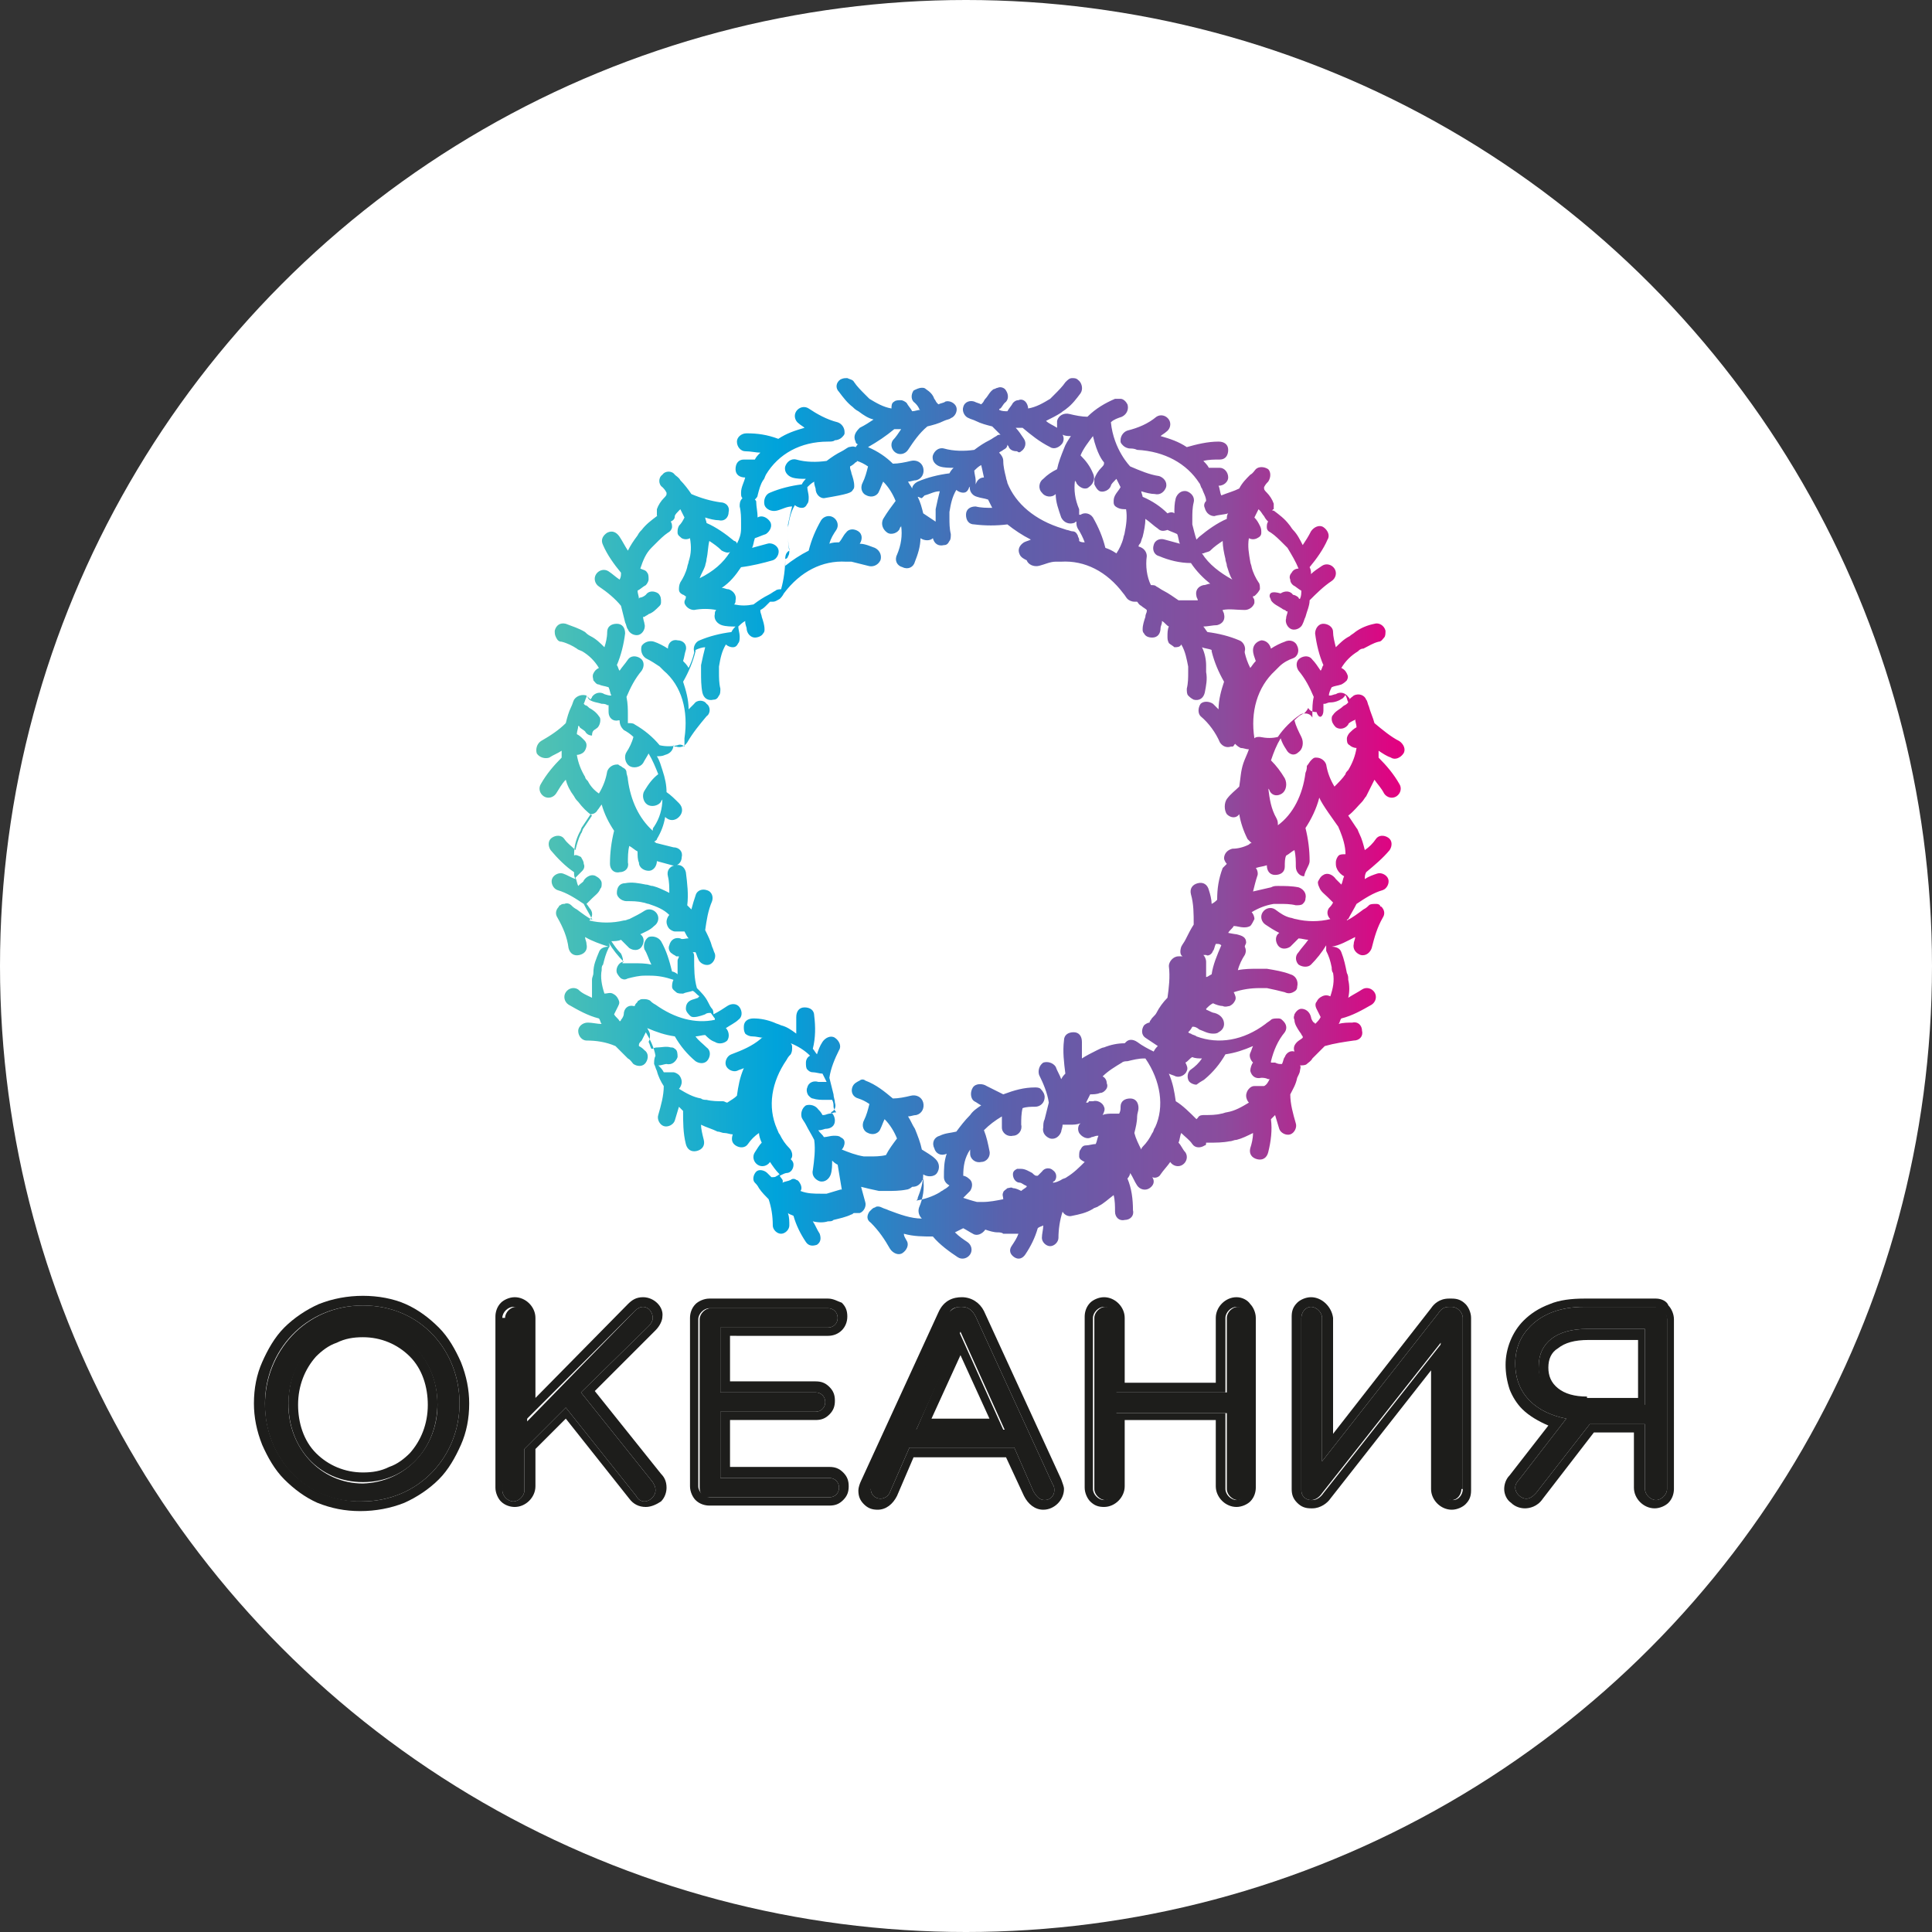 <?xml version="1.0" encoding="UTF-8"?> <svg xmlns="http://www.w3.org/2000/svg" xmlns:xlink="http://www.w3.org/1999/xlink" version="1.1" id="Слой_1" x="0px" y="0px" viewBox="0 0 140 140" style="enable-background:new 0 0 140 140;" xml:space="preserve"><rect x="0" y="0" width="140" height="140" fill="#333333" stroke="none"/> <style type="text/css"> .st0{fill:#FFFFFF;} .st1{fill:#1D1D1B;} .st2{fill:url(#SVGID_1_);} </style> <circle class="st0" cx="70" cy="70" r="70"></circle> <g> <g> <path class="st1" d="M19.2,101.8L19.2,101.8c0-3.8,2.9-7.2,7.1-7.2c4.2,0,7,3.3,7,7.1v0c0,3.8-2.9,7.1-7.1,7.1 C22.1,108.9,19.2,105.6,19.2,101.8z M31.7,101.8L31.7,101.8c0-3.2-2.3-5.7-5.4-5.7c-3.2,0-5.4,2.5-5.4,5.7v0 c0,3.1,2.3,5.7,5.4,5.7C29.4,107.4,31.7,104.9,31.7,101.8z"></path> <path class="st1" d="M26.3,94.6c4.2,0,7,3.3,7,7.1v0c0,3.8-2.9,7.1-7.1,7.1c-4.2,0-7-3.3-7-7.1v0C19.2,97.9,22.1,94.6,26.3,94.6 M26.3,107.4c3.2,0,5.4-2.5,5.4-5.7v0c0-3.1-2.3-5.7-5.4-5.7c-3.2,0-5.4,2.5-5.4,5.7v0C20.9,104.9,23.1,107.4,26.3,107.4 M26.3,93.9c-1.1,0-2.2,0.2-3.2,0.6c-0.9,0.4-1.8,1-2.5,1.7c-0.7,0.7-1.2,1.6-1.6,2.5c-0.4,0.9-0.6,1.9-0.6,3v0c0,1,0.2,2,0.6,3 c0.4,0.9,0.9,1.8,1.6,2.5c0.7,0.7,1.5,1.3,2.4,1.7c1,0.4,2,0.6,3.1,0.6c1.1,0,2.2-0.2,3.2-0.6c0.9-0.4,1.8-1,2.5-1.7 c0.7-0.7,1.2-1.6,1.6-2.5c0.4-0.9,0.6-1.9,0.6-3v0c0-1-0.2-2-0.6-3c-0.4-0.9-0.9-1.8-1.6-2.5c-0.7-0.7-1.5-1.3-2.4-1.7 C28.5,94.1,27.4,93.9,26.3,93.9L26.3,93.9z M26.3,106.7c-1.3,0-2.5-0.5-3.4-1.4c-0.9-0.9-1.3-2.2-1.3-3.5v0c0-1.4,0.5-2.6,1.3-3.5 c0.4-0.4,0.9-0.8,1.5-1c0.6-0.3,1.2-0.4,1.9-0.4c1.3,0,2.5,0.5,3.4,1.4c0.9,0.9,1.3,2.2,1.3,3.5v0c0,1.4-0.5,2.6-1.3,3.5 c-0.4,0.4-0.9,0.8-1.5,1C27.6,106.6,27,106.7,26.3,106.7L26.3,106.7z"></path> </g> <g> <path class="st1" d="M36.6,95.5c0-0.4,0.4-0.8,0.8-0.8c0.4,0,0.8,0.4,0.8,0.8v7.5L46,95c0.2-0.2,0.4-0.3,0.6-0.3 c0.4,0,0.7,0.4,0.7,0.8c0,0.2-0.1,0.4-0.3,0.6l-4.9,4.8l5.2,6.5c0.1,0.2,0.2,0.3,0.2,0.6c0,0.4-0.4,0.8-0.8,0.8 c-0.3,0-0.5-0.2-0.6-0.4l-5.1-6.4l-3,3v3c0,0.4-0.4,0.8-0.8,0.8c-0.4,0-0.8-0.4-0.8-0.8V95.5z"></path> <path class="st1" d="M46.6,94.7c0.4,0,0.7,0.4,0.7,0.8c0,0.2-0.1,0.4-0.3,0.6l-4.9,4.8l5.2,6.5c0.1,0.2,0.2,0.3,0.2,0.6 c0,0.4-0.4,0.8-0.8,0.8c-0.3,0-0.5-0.2-0.6-0.4l-5.1-6.4l-3,3v3c0,0.4-0.4,0.8-0.8,0.8c-0.4,0-0.8-0.4-0.8-0.8V95.5 c0-0.4,0.4-0.8,0.8-0.8c0.4,0,0.8,0.4,0.8,0.8v7.5L46,95C46.2,94.8,46.4,94.7,46.6,94.7 M46.6,94c-0.5,0-0.8,0.2-1.1,0.5l0,0l0,0 l-6.7,6.8v-5.8c0-0.8-0.7-1.5-1.5-1.5c-0.4,0-0.8,0.2-1,0.4c-0.3,0.3-0.4,0.7-0.4,1v12.4c0,0.4,0.2,0.8,0.4,1 c0.3,0.3,0.7,0.4,1,0.4c0.8,0,1.5-0.7,1.5-1.5v-2.7l2.2-2.2l4.6,5.8c0.3,0.4,0.7,0.6,1.2,0.6c0.4,0,0.8-0.2,1.1-0.4 c0.3-0.3,0.4-0.7,0.4-1c0-0.5-0.2-0.8-0.4-1l0,0l0,0l-4.8-6l4.4-4.4l0,0l0,0c0.3-0.3,0.5-0.7,0.5-1C48.1,94.7,47.4,94,46.6,94 L46.6,94z"></path> </g> <g> <path class="st1" d="M50.7,107.8V95.6c0-0.4,0.4-0.8,0.8-0.8H60c0.4,0,0.7,0.3,0.7,0.7c0,0.4-0.3,0.7-0.7,0.7h-7.8v4.7h6.9 c0.4,0,0.7,0.3,0.7,0.7c0,0.4-0.3,0.7-0.7,0.7h-6.9v4.8h7.9c0.4,0,0.7,0.3,0.7,0.7c0,0.4-0.3,0.7-0.7,0.7h-8.7 C51,108.6,50.7,108.3,50.7,107.8z"></path> <path class="st1" d="M60,94.8c0.4,0,0.7,0.3,0.7,0.7c0,0.4-0.3,0.7-0.7,0.7h-7.8v4.7h6.9c0.4,0,0.7,0.3,0.7,0.7 c0,0.4-0.3,0.7-0.7,0.7h-6.9v4.8h7.9c0.4,0,0.7,0.3,0.7,0.7c0,0.4-0.3,0.7-0.7,0.7h-8.7c-0.4,0-0.8-0.4-0.8-0.8V95.6 c0-0.4,0.4-0.8,0.8-0.8H60 M60,94.1h-8.6c-0.4,0-0.8,0.2-1,0.4c-0.3,0.3-0.4,0.7-0.4,1v12.2c0,0.4,0.2,0.8,0.4,1 c0.3,0.3,0.7,0.4,1,0.4h8.7c0.4,0,0.7-0.1,1-0.4c0.3-0.3,0.4-0.6,0.4-1c0-0.4-0.1-0.7-0.4-1c-0.3-0.3-0.6-0.4-1-0.4h-7.2v-3.4h6.2 c0.4,0,0.7-0.1,1-0.4c0.3-0.3,0.4-0.6,0.4-1c0-0.4-0.1-0.7-0.4-1c-0.3-0.3-0.6-0.4-1-0.4h-6.2v-3.3H60c0.8,0,1.4-0.6,1.4-1.4 c0-0.4-0.1-0.7-0.4-1C60.7,94.3,60.4,94.1,60,94.1L60,94.1z"></path> </g> <g> <path class="st1" d="M63,107.6l5.6-12.2c0.2-0.4,0.5-0.7,1-0.7h0.1c0.5,0,0.8,0.3,1,0.7l5.6,12.2c0.1,0.1,0.1,0.3,0.1,0.4 c0,0.4-0.3,0.7-0.7,0.7c-0.4,0-0.6-0.3-0.8-0.6l-1.4-3.2h-7.6l-1.4,3.2c-0.1,0.3-0.4,0.5-0.7,0.5c-0.4,0-0.7-0.3-0.7-0.7 C62.9,107.9,62.9,107.7,63,107.6z M72.8,103.6l-3.2-7.1l-3.2,7.1H72.8z"></path> <path class="st1" d="M69.7,94.7c0.5,0,0.8,0.3,1,0.7l5.6,12.2c0.1,0.1,0.1,0.3,0.1,0.4c0,0.4-0.3,0.7-0.7,0.7 c-0.4,0-0.6-0.3-0.8-0.6l-1.4-3.2h-7.6l-1.4,3.2c-0.1,0.3-0.4,0.5-0.7,0.5c-0.4,0-0.7-0.3-0.7-0.7c0-0.1,0-0.3,0.1-0.4l5.6-12.2 C68.8,94.9,69.1,94.7,69.7,94.7L69.7,94.7 M66.4,103.6h6.3l-3.2-7.1L66.4,103.6 M69.7,94L69.7,94c-0.6,0-1.3,0.2-1.7,1.1 l-5.6,12.2c-0.1,0.2-0.2,0.5-0.2,0.7c0,0.4,0.1,0.7,0.4,1c0.3,0.3,0.6,0.4,1,0.4c0.6,0,1.1-0.4,1.4-1l1.2-2.8h6.7l1.3,2.8 c0.3,0.6,0.8,1,1.4,1c0.8,0,1.5-0.7,1.5-1.5c0-0.2-0.1-0.4-0.2-0.7l0,0l0,0l-5.6-12.2C71,94.4,70.4,94,69.7,94L69.7,94z M67.5,102.8l2.1-4.6l2.1,4.6H67.5L67.5,102.8z"></path> </g> <g> <path class="st1" d="M79.3,95.5c0-0.4,0.4-0.8,0.8-0.8c0.4,0,0.8,0.4,0.8,0.8v5.4h8v-5.4c0-0.4,0.4-0.8,0.8-0.8 c0.4,0,0.8,0.4,0.8,0.8v12.4c0,0.4-0.4,0.8-0.8,0.8c-0.4,0-0.8-0.4-0.8-0.8v-5.5h-8v5.5c0,0.4-0.4,0.8-0.8,0.8 c-0.4,0-0.8-0.4-0.8-0.8V95.5z"></path> <path class="st1" d="M89.6,94.7c0.4,0,0.8,0.4,0.8,0.8v12.4c0,0.4-0.4,0.8-0.8,0.8c-0.4,0-0.8-0.4-0.8-0.8v-5.5h-8v5.5 c0,0.4-0.4,0.8-0.8,0.8c-0.4,0-0.8-0.4-0.8-0.8V95.5c0-0.4,0.4-0.8,0.8-0.8c0.4,0,0.8,0.4,0.8,0.8v5.4h8v-5.4 C88.8,95.1,89.2,94.7,89.6,94.7 M89.6,94c-0.8,0-1.5,0.7-1.5,1.5v4.7h-6.6v-4.7c0-0.8-0.7-1.5-1.5-1.5c-0.4,0-0.8,0.2-1,0.4 c-0.3,0.3-0.4,0.7-0.4,1v12.4c0,0.4,0.2,0.8,0.4,1c0.3,0.3,0.6,0.4,1,0.4c0.8,0,1.5-0.7,1.5-1.5v-4.8h6.6v4.8 c0,0.8,0.7,1.5,1.5,1.5c0.4,0,0.8-0.2,1-0.4c0.3-0.3,0.4-0.7,0.4-1V95.5c0-0.4-0.2-0.8-0.4-1C90.4,94.2,90,94,89.6,94L89.6,94z"></path> </g> <g> <path class="st1" d="M105.9,107.9c0,0.4-0.3,0.8-0.7,0.8c-0.4,0-0.8-0.4-0.8-0.8V97.3l-8.6,10.9c-0.2,0.3-0.5,0.5-0.8,0.5H95 c-0.4,0-0.7-0.3-0.7-0.7V95.5c0-0.4,0.3-0.8,0.7-0.8c0.4,0,0.8,0.4,0.8,0.8v10.4l8.4-10.7c0.2-0.3,0.4-0.5,0.8-0.5h0.2 c0.4,0,0.8,0.4,0.8,0.8V107.9z"></path> <path class="st1" d="M95,94.7c0.4,0,0.8,0.4,0.8,0.8v10.4l8.4-10.7c0.2-0.3,0.4-0.5,0.8-0.5h0.2c0.4,0,0.8,0.4,0.8,0.8v12.4 c0,0.4-0.3,0.8-0.7,0.8c-0.4,0-0.8-0.4-0.8-0.8V97.3l-8.6,10.9c-0.2,0.3-0.5,0.5-0.8,0.5H95c-0.4,0-0.7-0.3-0.7-0.7V95.5 C94.3,95.1,94.6,94.7,95,94.7 M95,94c-0.4,0-0.8,0.2-1,0.4c-0.3,0.3-0.4,0.6-0.4,1v12.5c0,0.4,0.1,0.7,0.4,1 c0.3,0.3,0.6,0.4,1,0.4h0.1c0.6,0,1.1-0.4,1.3-0.7l0,0l0,0l7.3-9.3v8.6c0,0.8,0.7,1.5,1.5,1.5c0.4,0,0.8-0.2,1-0.4 c0.3-0.3,0.4-0.6,0.4-1V95.5c0-0.4-0.2-0.8-0.4-1c-0.3-0.3-0.6-0.4-1-0.4H105c-0.7,0-1.1,0.4-1.3,0.7l-7.1,9.1v-8.4 C96.5,94.7,95.8,94,95,94L95,94z"></path> </g> <g> <path class="st1" d="M120.8,107.9c0,0.4-0.4,0.8-0.8,0.8c-0.4,0-0.8-0.4-0.8-0.8v-4.7h-4l-3.9,5c-0.2,0.2-0.4,0.4-0.7,0.4 c-0.4,0-0.8-0.4-0.8-0.8c0-0.2,0.1-0.4,0.3-0.6l3.4-4.4c-2.1-0.4-3.7-1.7-3.7-4v0c0-1.1,0.4-2,1.1-2.7c0.9-0.9,2.2-1.4,3.9-1.4 h5.2c0.4,0,0.8,0.4,0.8,0.8V107.9z M119.2,101.9v-5.6H115c-2.2,0-3.5,1-3.5,2.7v0c0,1.8,1.5,2.8,3.5,2.8H119.2z"></path> <path class="st1" d="M120,94.8c0.4,0,0.8,0.4,0.8,0.8v12.3c0,0.4-0.4,0.8-0.8,0.8c-0.4,0-0.8-0.4-0.8-0.8v-4.7h-4l-3.9,5 c-0.2,0.2-0.4,0.4-0.7,0.4c-0.4,0-0.8-0.4-0.8-0.8c0-0.2,0.1-0.4,0.3-0.6l3.4-4.4c-2.1-0.4-3.7-1.7-3.7-4v0c0-1.1,0.4-2,1.1-2.7 c0.9-0.9,2.2-1.4,3.9-1.4H120 M115,101.9h4.2v-5.6H115c-2.2,0-3.5,1-3.5,2.7v0C111.4,100.8,112.9,101.9,115,101.9 M120,94.1h-5.2 c-0.9,0-1.8,0.1-2.5,0.4c-0.8,0.3-1.4,0.7-1.9,1.2c-0.8,0.8-1.3,2-1.3,3.2v0c0,0.6,0.1,1.2,0.3,1.8c0.2,0.5,0.5,1,0.9,1.4 c0.5,0.5,1.2,0.9,1.9,1.2l-2.8,3.6c-0.3,0.3-0.4,0.7-0.4,1c0,0.4,0.2,0.8,0.5,1c0.3,0.3,0.7,0.4,1,0.4c0.3,0,0.9-0.1,1.3-0.7 l3.7-4.8h2.9v4c0,0.8,0.7,1.5,1.5,1.5c0.4,0,0.8-0.2,1-0.4c0.3-0.3,0.4-0.7,0.4-1V95.6c0-0.4-0.2-0.8-0.4-1 C120.8,94.3,120.4,94.1,120,94.1L120,94.1z M115,101.2c-0.9,0-1.6-0.2-2.1-0.6c-0.5-0.4-0.7-0.9-0.7-1.5v0c0-0.6,0.2-1.1,0.7-1.4 c0.5-0.4,1.2-0.6,2.2-0.6h3.6v4.2H115L115,101.2z"></path> </g> </g> <linearGradient id="SVGID_1_" gradientUnits="userSpaceOnUse" x1="38.505" y1="58.728" x2="101.495" y2="58.728"> <stop offset="0" style="stop-color:#54C3B1"></stop> <stop offset="0.282" style="stop-color:#00A3DB"></stop> <stop offset="0.545" style="stop-color:#5B60AC"></stop> <stop offset="0.796" style="stop-color:#8B4C9D"></stop> <stop offset="1" style="stop-color:#E30080"></stop> </linearGradient> <path class="st2" d="M78.8,79.9c0,0-0.1,0-0.1,0c0.1-0.2,0.2-0.4,0.3-0.6c0.2,0,0.5,0,0.7-0.1c0.2,0,0.3-0.1,0.4-0.2 c0.1-0.1,0.2-0.3,0.1-0.5c0-0.2-0.1-0.4-0.3-0.5c0.4-0.4,0.9-0.7,1.4-1c0.1-0.1,0.3-0.1,0.4-0.1c0.4-0.1,0.8-0.2,1.2-0.2 c0,0,0.1,0,0.1,0c0,0,0,0,0,0l0,0l0,0c1.1,1.6,1.4,3.5,0.7,5c-0.1,0.1-0.1,0.3-0.2,0.4c-0.2,0.4-0.4,0.7-0.7,1 c-0.1,0.1-0.1,0.2-0.1,0.2c-0.2-0.4-0.4-0.8-0.5-1.2c0.1-0.4,0.2-0.8,0.2-1.2c0-0.2,0.1-0.4,0.1-0.6c0-0.4-0.2-0.7-0.6-0.7 c-0.4,0-0.7,0.2-0.7,0.6c0,0.2,0,0.3-0.1,0.5l0,0c0,0-0.1,0-0.1,0c-0.1,0-0.2,0-0.4,0c-0.2,0-0.5,0-0.7,0.1c0,0,0,0,0,0 c0.1-0.2,0.2-0.4,0.1-0.6c-0.1-0.3-0.5-0.5-0.8-0.4c-0.1,0-0.2,0-0.3,0C78.9,79.9,78.8,79.9,78.8,79.9 M87.3,78.2 c0.6-0.5,1.1-1.1,1.5-1.8c0.7-0.1,1.3-0.3,2-0.6c-0.1,0.2-0.1,0.3-0.2,0.5c-0.1,0.2,0,0.5,0.2,0.7c-0.1,0.1-0.2,0.4-0.2,0.6 c0.1,0.4,0.4,0.6,0.8,0.5c0.1,0,0.3,0,0.5,0.1c0,0,0.1,0,0.1,0c-0.1,0.2-0.2,0.4-0.4,0.5c-0.2,0-0.5,0-0.7,0c-0.2,0-0.3,0.1-0.4,0.2 c-0.1,0.1-0.2,0.3-0.2,0.5c0,0.2,0.1,0.4,0.2,0.5c-0.5,0.3-1,0.6-1.6,0.7c-0.1,0-0.3,0.1-0.4,0.1c-0.4,0.1-0.8,0.1-1.2,0.1 c-0.2,0-0.4,0-0.5,0.2c0,0-0.1,0.1-0.1,0.1c-0.5-0.5-1-1-1.5-1.3c-0.1-0.7-0.2-1.3-0.5-2c0.2,0.1,0.3,0.1,0.5,0.2 c0.3,0.1,0.7-0.1,0.8-0.4c0.1-0.2,0-0.4-0.1-0.6c0.2-0.1,0.3-0.3,0.5-0.4c0.2,0.1,0.5,0.1,0.7,0.1c-0.2,0.3-0.5,0.6-0.8,0.8 c-0.3,0.2-0.3,0.7-0.1,0.9c0.1,0.1,0.3,0.2,0.5,0.2C87.1,78.3,87.2,78.3,87.3,78.2 M56.5,85.2C56.5,85.2,56.5,85.2,56.5,85.2 c0.2-0.1,0.4-0.2,0.5-0.2c0.3,0,0.5-0.3,0.5-0.6c0-0.2-0.1-0.3-0.2-0.4c0.2-0.2,0.1-0.6-0.1-0.8c-0.3-0.3-0.5-0.6-0.7-1 c-0.1-0.1-0.1-0.2-0.2-0.4c-0.7-1.6-0.4-3.4,0.7-5l0,0l0,0c0.1-0.2,0.2-0.3,0.3-0.4c0.1-0.2,0.1-0.3,0.1-0.5c0-0.1,0-0.2-0.1-0.3 c0.5,0.2,1,0.5,1.4,0.9c-0.2,0.1-0.3,0.3-0.3,0.5c0,0.2,0,0.4,0.1,0.5c0.1,0.1,0.2,0.2,0.4,0.2c0.2,0,0.5,0.1,0.7,0.1 c0.1,0.2,0.2,0.4,0.3,0.6c0,0-0.1,0-0.1,0c-0.1,0-0.4,0-0.5,0c-0.3-0.1-0.7,0-0.8,0.4c-0.1,0.2,0,0.5,0.1,0.6 c0.1,0.1,0.2,0.2,0.3,0.2c0.3,0.1,0.6,0.1,0.9,0.1c0.1,0,0.3,0,0.4,0c0,0,0.1,0,0.1,0l0,0c0.1,0.2,0.1,0.3,0.1,0.5 c0,0.1,0.1,0.3,0.2,0.4c-0.2,0-0.4,0.1-0.5,0.1c-0.1,0-0.3,0.1-0.4,0.1c0,0-0.1,0-0.1,0l0,0c-0.1-0.2-0.2-0.3-0.3-0.4 c-0.2-0.3-0.6-0.4-0.9-0.3c-0.3,0.2-0.4,0.6-0.3,0.9c0.1,0.2,0.2,0.3,0.3,0.5c0.2,0.4,0.4,0.7,0.6,1.1c0.1,0.7,0,1.5-0.1,2.2 c-0.1,0.4,0.2,0.7,0.5,0.8c0.4,0.1,0.7-0.2,0.8-0.5c0.1-0.3,0.1-0.7,0.1-1c0.1,0.1,0.2,0.2,0.4,0.3c0.1,0.6,0.2,1.2,0.3,1.8 c0,0,0,0-0.1,0c-0.3,0.1-0.7,0.2-1,0.3c-0.1,0-0.2,0-0.4,0c-0.5,0-1,0-1.5-0.2c0.1-0.1,0.1-0.3,0-0.5c-0.1-0.2-0.2-0.3-0.3-0.3 c-0.1-0.1-0.3-0.1-0.4,0c-0.2,0.1-0.4,0.1-0.6,0.2C56.8,85.5,56.6,85.4,56.5,85.2 M87.9,68.9c0.1-0.1,0.1-0.3,0.2-0.5l0,0 c0,0,0.1,0,0.1,0c0.1,0,0.2,0,0.3,0.1c-0.3,0.7-0.6,1.4-0.7,2.1c-0.2,0.1-0.3,0.2-0.4,0.2c0-0.4,0-0.7,0-1.1c0-0.2-0.1-0.4-0.2-0.5 c0.1,0,0.1,0,0.2,0C87.5,69.3,87.8,69.2,87.9,68.9 M43.6,70.3c0-0.2,0-0.3,0.1-0.4c0.1-0.4,0.2-0.8,0.4-1.2c0.1-0.1,0.1-0.2,0-0.4 c0.3,0.5,0.7,1,1.1,1.4c0,0,0,0,0,0c0,0-0.1,0-0.1,0c-0.3,0.1-0.5,0.5-0.4,0.8c0.1,0.2,0.2,0.3,0.3,0.4c0.2,0.1,0.3,0.1,0.5,0 c0.4-0.1,0.8-0.2,1.2-0.2c0.1,0,0.3,0,0.4,0c0.6,0,1.1,0.1,1.7,0.3c-0.1,0.2-0.1,0.4-0.1,0.5c0,0.2,0.2,0.3,0.3,0.4 c0.1,0.1,0.3,0.1,0.5,0.1c0.2-0.1,0.4-0.1,0.7-0.2c0.2,0.1,0.3,0.3,0.5,0.4c0,0-0.1,0-0.1,0.1l-0.3,0.1c-0.4,0.1-0.6,0.3-0.6,0.7 c0,0.2,0.2,0.4,0.3,0.5c0.1,0.1,0.2,0.1,0.3,0.1c0.3,0,0.8-0.2,0.8-0.2c0.1-0.1,0.3-0.1,0.3-0.1c0,0,0.1,0,0.1,0l0,0 c0.1,0.1,0.2,0.3,0.3,0.4c0,0,0,0,0,0.1c-1.4,0.3-2.9-0.1-4.3-1.1l0,0l0,0c-0.2-0.1-0.3-0.2-0.4-0.3c-0.2-0.1-0.3-0.1-0.5-0.1 c-0.1,0-0.2,0-0.3,0.1c0,0-0.1,0-0.1,0.1c-0.1,0.1-0.2,0.2-0.2,0.3c0,0-0.1,0-0.1,0c-0.4-0.1-0.7,0.2-0.7,0.6c0,0.1-0.1,0.3-0.2,0.4 c0,0,0,0.1-0.1,0.1c-0.1-0.2-0.3-0.3-0.4-0.5c0.1-0.2,0.2-0.4,0.3-0.6c0.1-0.2,0.1-0.3,0-0.5c-0.1-0.2-0.2-0.3-0.4-0.4 c-0.2-0.1-0.4,0-0.6,0C43.6,71.4,43.5,70.8,43.6,70.3 M88.8,67.3C88.8,67.3,88.8,67.3,88.8,67.3C88.8,67.3,88.8,67.3,88.8,67.3 M88.8,67.3C88.8,67.3,88.8,67.3,88.8,67.3C88.8,67.3,88.8,67.3,88.8,67.3 M88.8,67.3L88.8,67.3L88.8,67.3 M88.8,67.3 C88.8,67.3,88.8,67.3,88.8,67.3C88.8,67.3,88.8,67.3,88.8,67.3 M88.8,67.3C88.8,67.3,88.8,67.3,88.8,67.3 C88.8,67.3,88.8,67.3,88.8,67.3 M88.8,67.3L88.8,67.3 M94.9,62.4c0-0.8-0.1-1.6-0.3-2.4c0.4-0.6,0.8-1.4,1-2.2 c0.2,0.5,1.1,1.7,1.3,2c0.1,0.1,0.1,0.2,0.2,0.4c0.2,0.5,0.4,1.1,0.4,1.7c-0.2,0-0.4,0-0.5,0.1c-0.1,0.1-0.2,0.3-0.2,0.5 c0,0.2,0,0.3,0.1,0.5c0.1,0.2,0.3,0.4,0.5,0.5c-0.1,0.2-0.1,0.4-0.2,0.6c0,0-0.1-0.1-0.1-0.1c-0.1-0.1-0.3-0.3-0.3-0.3 c-0.2-0.3-0.6-0.5-0.9-0.3c-0.2,0.1-0.3,0.3-0.4,0.5c0,0.1,0,0.2,0.1,0.4c0.1,0.3,0.4,0.5,0.6,0.7c0.1,0.1,0.2,0.2,0.3,0.3 c0,0,0,0,0.1,0.1l0,0c-0.1,0.2-0.2,0.3-0.3,0.4c-0.2,0.3-0.1,0.6,0.1,0.8c-0.8,0.2-1.7,0.2-2.5,0c-0.1,0-0.3-0.1-0.4-0.1 c-0.4-0.1-0.7-0.3-1.1-0.6c-0.3-0.2-0.7-0.1-0.9,0.2c-0.2,0.3-0.1,0.7,0.2,0.9c0.3,0.2,0.6,0.4,1,0.6c0,0,0,0,0,0 c-0.3,0.2-0.3,0.6-0.1,0.9c0.2,0.3,0.6,0.3,0.9,0.1c0.2-0.2,0.4-0.4,0.6-0.6c0.2,0,0.5,0.1,0.7,0.1c-0.2,0.3-0.5,0.6-0.7,0.9 c-0.3,0.3-0.2,0.7,0,0.9c0.3,0.2,0.7,0.2,0.9,0c0.4-0.4,0.8-0.9,1.1-1.4c0,0.1,0,0.2,0,0.4c0.2,0.4,0.3,0.7,0.4,1.2 c0,0.1,0,0.3,0.1,0.4c0.1,0.6,0,1.1-0.2,1.7c-0.2-0.1-0.4-0.1-0.6,0c-0.2,0.1-0.3,0.2-0.4,0.4c-0.1,0.1-0.1,0.3,0,0.5 c0.1,0.2,0.2,0.4,0.3,0.6c-0.1,0.2-0.2,0.3-0.4,0.5c0,0,0-0.1-0.1-0.1c-0.1-0.1-0.2-0.3-0.2-0.4c-0.1-0.4-0.4-0.6-0.7-0.6 c-0.2,0-0.4,0.2-0.5,0.4c0,0.1-0.1,0.2,0,0.4c0,0.3,0.2,0.6,0.4,0.9c0.1,0.1,0.1,0.2,0.2,0.3c0,0,0,0.1,0,0.1l0,0 c-0.1,0.1-0.3,0.2-0.4,0.3c-0.2,0.2-0.3,0.4-0.2,0.7c-0.3-0.1-0.6,0.1-0.7,0.4c-0.1,0.1-0.1,0.3-0.2,0.5l0,0c0,0-0.1,0-0.1,0 c-0.1,0-0.2,0-0.4-0.1c-0.1,0-0.2,0-0.3,0c0,0,0-0.1,0-0.1c0.2-0.8,0.5-1.5,1-2.1c0.2-0.3,0.1-0.6-0.1-0.8c0,0-0.1-0.1-0.1-0.1 c-0.1-0.1-0.2-0.1-0.3-0.1c-0.2,0-0.4,0-0.5,0.1c-0.1,0.1-0.3,0.2-0.4,0.3l0,0l0,0c-1.6,1.2-3.4,1.5-5,0.9c-0.1-0.1-0.3-0.1-0.4-0.2 c-0.1,0-0.2-0.1-0.2-0.1c0.1-0.1,0.2-0.2,0.3-0.4l0,0c0,0,0.1,0,0.1,0c0.1,0,0.3,0.1,0.4,0.2c0.3,0.1,0.6,0.3,1,0.3 c0.1,0,0.3,0,0.4-0.1c0.2-0.1,0.4-0.3,0.4-0.6c0-0.4-0.3-0.7-0.7-0.8c-0.1,0-0.3-0.1-0.5-0.2c0,0-0.1,0-0.1-0.1 c0.2-0.2,0.3-0.3,0.5-0.4c0.2,0.1,0.5,0.2,0.7,0.2c0.2,0.1,0.4,0,0.5,0c0.2-0.1,0.3-0.2,0.4-0.4c0.1-0.2,0-0.4-0.1-0.6 c0.6-0.2,1.2-0.3,1.9-0.3c0.2,0,0.3,0,0.5,0c0.5,0.1,0.9,0.2,1.3,0.3c0.2,0.1,0.4,0.1,0.6,0c0.2-0.1,0.3-0.2,0.3-0.4 c0.1-0.4-0.1-0.8-0.5-0.9c-0.5-0.2-1.1-0.3-1.7-0.4c-0.2,0-0.4,0-0.6,0l0,0c-0.5,0-1,0-1.5,0.1c0.1-0.4,0.3-0.8,0.5-1.1 c0.1-0.2,0.1-0.4,0-0.6c0-0.1,0.1-0.2,0.1-0.3c0-0.4-0.3-0.5-0.7-0.6c-0.1,0-0.6-0.1-0.6-0.1c0.1-0.2,0.3-0.3,0.4-0.5 c0.2,0,0.5,0.1,0.7,0.1c0.2,0,0.3,0,0.5-0.1c0.1-0.1,0.2-0.3,0.3-0.5c0-0.2-0.1-0.4-0.2-0.5c0.5-0.3,1-0.5,1.6-0.6 c0.2,0,0.3,0,0.4,0c0.4,0,0.8,0,1.2,0.1c0.2,0,0.4,0,0.5-0.1c0.1-0.1,0.2-0.2,0.2-0.4c0.1-0.4-0.2-0.7-0.5-0.8 c-0.5-0.1-1-0.1-1.5-0.1c-0.2,0-0.3,0-0.5,0.1l0,0c-0.4,0.1-0.9,0.2-1.3,0.3c0.1-0.4,0.2-0.8,0.3-1.1c0.1-0.2,0-0.5-0.1-0.6 c0.3-0.1,0.5-0.1,0.8-0.2c0,0,0,0,0,0c0,0.4,0.2,0.7,0.6,0.7c0.4,0,0.7-0.2,0.7-0.6c0-0.3,0-0.6,0.1-0.8c0.2-0.1,0.4-0.3,0.6-0.4 c0.1,0.4,0.1,0.8,0.1,1.2c0,0.4,0.3,0.7,0.6,0.7c0,0,0,0,0,0C94.6,63,94.9,62.7,94.9,62.4 M43.2,52.8c0.2-0.1,0.3-0.4,0.3-0.6 c0-0.1,0-0.2-0.1-0.3c-0.2-0.3-0.5-0.5-0.7-0.6c-0.1-0.1-0.2-0.2-0.3-0.2c0,0,0,0-0.1-0.1l0,0c0.1-0.2,0.1-0.3,0.2-0.5 c0,0,0-0.1,0-0.1c0,0,0,0,0,0c0.1,0.1,0.1,0.2,0.2,0.3c0.3,0.2,0.6,0.2,0.9,0.3c0.1,0,0.3,0,0.4,0.1c0,0,0.1,0,0.1,0l0,0 c0,0.2,0,0.4,0,0.5c0,0.4,0.3,0.7,0.7,0.6c0,0,0.1,0,0.1,0c0,0.3,0.1,0.5,0.3,0.7c0.2,0.1,0.5,0.3,0.7,0.5c-0.1,0.4-0.3,0.8-0.5,1.1 c-0.2,0.3-0.1,0.8,0.2,1c0.3,0.2,0.8,0.1,1-0.2c0.1-0.2,0.3-0.5,0.4-0.7c0.3,0.5,0.5,1,0.7,1.5c-0.4,0.3-0.7,0.7-1,1.2 c-0.2,0.3-0.1,0.8,0.2,1c0.3,0.2,0.8,0.1,1-0.2c0-0.1,0.1-0.1,0.1-0.2c0,0.7-0.2,1.4-0.6,2c-0.1,0.1-0.1,0.2-0.1,0.3 c-1-0.9-1.6-2.2-1.8-3.7l0,0l0,0c0-0.2-0.1-0.4-0.1-0.5c0-0.2-0.1-0.3-0.3-0.4c-0.1-0.1-0.2-0.1-0.3-0.2c0,0-0.1,0-0.1,0 c-0.3,0-0.6,0.2-0.7,0.5c-0.1,0.6-0.3,1.1-0.6,1.6c0,0,0,0,0,0c-0.3-0.2-0.6-0.5-0.8-0.9c-0.1-0.1-0.2-0.2-0.2-0.3 c-0.3-0.5-0.5-1-0.6-1.6c0.2,0,0.4-0.1,0.5-0.2c0.1-0.1,0.2-0.3,0.2-0.5c0-0.2-0.1-0.3-0.2-0.4c-0.2-0.2-0.3-0.3-0.5-0.4 c0-0.2,0.1-0.4,0.1-0.6c0,0,0.1,0,0.1,0.1c0.1,0.1,0.3,0.2,0.4,0.3c0.1,0.2,0.3,0.3,0.5,0.3C42.9,52.9,43.1,52.9,43.2,52.8 M95.9,51.5c0-0.2,0-0.3,0-0.5l0,0c0,0,0.1,0,0.1,0c0.1,0,0.2-0.1,0.4-0.1c0.3,0,0.6-0.1,0.9-0.3c0.1-0.1,0.2-0.2,0.2-0.3 c0,0,0,0,0,0c0,0,0,0.1,0,0.1c0.1,0.1,0.1,0.3,0.2,0.5l0,0c0,0,0,0-0.1,0.1c-0.1,0.1-0.2,0.1-0.3,0.2c-0.2,0.2-0.5,0.3-0.7,0.6 c-0.1,0.1-0.1,0.2-0.1,0.3c0,0.2,0.1,0.4,0.3,0.6c0.3,0.2,0.7,0.1,0.9-0.2c0-0.1,0.2-0.2,0.4-0.3c0,0,0.1,0,0.1-0.1 c0,0.2,0.1,0.4,0.1,0.6c-0.2,0.1-0.4,0.3-0.5,0.4c-0.1,0.1-0.2,0.3-0.2,0.4c0,0.2,0,0.4,0.2,0.5c0.1,0.1,0.3,0.2,0.5,0.2 c-0.1,0.6-0.3,1.1-0.6,1.6c-0.1,0.1-0.2,0.2-0.2,0.3c-0.2,0.3-0.5,0.6-0.8,0.9c0,0,0,0,0,0c-0.3-0.5-0.5-1-0.6-1.6 c-0.1-0.3-0.4-0.5-0.7-0.5c0,0-0.1,0-0.1,0c-0.1,0-0.2,0.1-0.3,0.2c-0.1,0.1-0.2,0.3-0.3,0.4c0,0.1,0,0.3-0.1,0.5l0,0l0,0 c-0.2,1.6-0.9,3-2,3.8c0-0.2,0-0.3-0.1-0.5c-0.4-0.7-0.5-1.4-0.6-2.2c0,0.1,0.1,0.1,0.1,0.2c0.2,0.4,0.6,0.4,0.9,0.2 c0.3-0.2,0.4-0.7,0.2-1.1c-0.3-0.5-0.6-0.9-1-1.3c0.2-0.6,0.4-1.1,0.7-1.6c0.1,0.3,0.2,0.5,0.4,0.8c0.2,0.4,0.6,0.5,0.9,0.2 c0.3-0.2,0.4-0.7,0.2-1.1c-0.2-0.4-0.4-0.8-0.5-1.2c0.2-0.2,0.4-0.4,0.7-0.5c0.1-0.1,0.2-0.2,0.3-0.4c0.1,0.2,0.3,0.3,0.6,0.3 c0,0,0,0,0,0C95.6,52.2,95.9,51.9,95.9,51.5 M51.1,41c0-0.1,0.1-0.3,0.1-0.5l0,0c0.1-0.4,0.1-0.9,0.2-1.3c0.3,0.2,0.6,0.4,0.9,0.7 c0.2,0.1,0.4,0.2,0.6,0.1c-0.5,0.8-1.2,1.4-2.2,1.9C50.8,41.6,51,41.3,51.1,41 M87.7,39.9c0.3-0.3,0.6-0.5,0.9-0.7 c0,0.4,0.1,0.9,0.2,1.3l0,0c0,0.2,0.1,0.3,0.1,0.5c0.1,0.3,0.2,0.7,0.4,1c-0.9-0.5-1.7-1.1-2.2-1.9c0,0,0.1,0,0.1,0 C87.4,40,87.6,40,87.7,39.9 M83.1,40.3c0-0.3-0.2-0.6-0.6-0.7c0-0.1,0.1-0.2,0.1-0.2c0.1-0.1,0.1-0.3,0.2-0.5l0,0 c0.1-0.4,0.2-0.9,0.2-1.3c0.3,0.2,0.6,0.5,0.9,0.7c0.2,0.2,0.4,0.2,0.7,0.1c0.2,0.1,0.5,0.2,0.7,0.3c0.1,0.2,0.1,0.5,0.2,0.7 c-0.4-0.1-0.7-0.2-1.1-0.3c-0.3-0.1-0.7,0-0.8,0.4c-0.1,0.3,0,0.7,0.4,0.8c0.7,0.3,1.5,0.5,2.3,0.5c0.4,0.6,0.9,1.1,1.4,1.5 c-0.2,0-0.3,0.1-0.5,0.1c-0.4,0.1-0.6,0.4-0.5,0.8c0,0.1,0.1,0.2,0.1,0.3c-0.5,0-0.9,0-1.4,0c-0.3-0.2-0.7-0.5-1.1-0.7 c-0.2-0.1-0.3-0.2-0.5-0.3c-0.1-0.1-0.2-0.1-0.4-0.1C83.1,41.8,83,41,83.1,40.3 M67,35.9c0.4-0.1,0.7-0.3,1.1-0.3 c-0.1,0.4-0.2,0.8-0.3,1.3l0,0c0,0.2,0,0.3,0,0.5c0,0.1,0,0.2,0,0.4c-0.3-0.2-0.6-0.4-0.9-0.6c-0.1-0.4-0.2-0.8-0.4-1.2 c0.1,0,0.2,0.1,0.3,0.1C66.9,36,66.9,36,67,35.9 M70.7,34.8c0-0.2-0.1-0.5-0.1-0.7c0.1-0.1,0.3-0.3,0.5-0.4c0,0,0.1,0.4,0.2,0.9 c-0.3,0-0.5,0.2-0.6,0.5C70.7,34.9,70.7,34.9,70.7,34.8 M61.8,35.5c0.1-0.1,0.1-0.2,0.1-0.3c0-0.3-0.1-0.6-0.2-0.9 c0-0.1-0.1-0.3-0.1-0.4c0,0,0-0.1,0-0.1l0,0c0.2-0.1,0.3-0.2,0.4-0.3c0,0,0.1,0,0.1-0.1c0,0,0,0,0,0c0.3,0.1,0.5,0.2,0.8,0.4 c-0.1,0.4-0.2,0.8-0.4,1.2c-0.2,0.4,0,0.8,0.3,0.9c0.4,0.2,0.8,0,0.9-0.3c0.1-0.2,0.2-0.5,0.3-0.7c0.4,0.4,0.7,0.9,0.9,1.4 c-0.3,0.4-0.6,0.8-0.9,1.3c-0.2,0.4,0,0.8,0.3,1c0.3,0.2,0.8,0,0.9-0.3c0-0.1,0.1-0.1,0.1-0.2c0.1,0.7,0,1.4-0.3,2.1 c-0.2,0.4,0,0.8,0.4,0.9c0.4,0.2,0.8,0,0.9-0.4c0.2-0.5,0.4-1.1,0.4-1.7c0,0,0,0,0,0c0.3,0.2,0.7,0.2,0.9,0c0.1,0.4,0.4,0.6,0.8,0.5 c0.2,0,0.3-0.1,0.4-0.3c0.1-0.1,0.1-0.3,0.1-0.5c-0.1-0.4-0.1-0.8-0.1-1.2c0-0.1,0-0.3,0-0.4c0.1-0.6,0.2-1.1,0.5-1.6 c0.1,0.1,0.3,0.2,0.5,0.2c0.2,0,0.3-0.1,0.4-0.3c0-0.1,0.1-0.1,0.1-0.2c-0.1,0.3,0.1,0.7,0.5,0.8c0.3,0.1,0.5,0.1,0.8,0.2 c0.1,0.2,0.2,0.4,0.3,0.6c-0.4,0-0.8,0-1.2-0.1c-0.4,0-0.7,0.2-0.7,0.6c0,0.4,0.2,0.7,0.6,0.7c0.8,0.1,1.6,0.1,2.4,0 c0.5,0.4,1.1,0.8,1.7,1.1c-0.2,0.1-0.3,0.1-0.5,0.2c-0.3,0.2-0.5,0.5-0.3,0.9c0.1,0.2,0.3,0.3,0.5,0.4c0,0,0,0,0,0 c0.1,0.3,0.5,0.5,0.9,0.4c0.4-0.1,0.8-0.3,1.2-0.3c0.1,0,0.3,0,0.4,0c1.7-0.1,3.3,0.7,4.5,2.3l0,0l0,0c0.1,0.1,0.2,0.3,0.3,0.4 c0.1,0.1,0.3,0.2,0.5,0.2c0.1,0,0.2,0,0.2,0c0.1,0.1,0.1,0.2,0.3,0.3c0.1,0.1,0.3,0.2,0.4,0.3l0,0c0,0,0,0.1,0,0.1 c0,0.1-0.1,0.2-0.1,0.4c-0.1,0.3-0.2,0.6-0.2,0.9c0,0.1,0,0.2,0.1,0.3c0.1,0.2,0.3,0.3,0.6,0.3c0.4,0,0.6-0.3,0.6-0.7 c0-0.1,0.1-0.3,0.1-0.4c0,0,0-0.1,0-0.1c0.2,0.1,0.3,0.3,0.5,0.4c-0.1,0.2-0.1,0.5-0.1,0.7c0,0.2,0,0.3,0.1,0.5 c0.1,0.1,0.3,0.2,0.4,0.3c0.2,0,0.4,0,0.5-0.2c0.3,0.5,0.4,1.1,0.5,1.6c0,0.2,0,0.3,0,0.4c0,0.4,0,0.8-0.1,1.2c0,0.2,0,0.4,0.1,0.5 c0.1,0.1,0.2,0.2,0.4,0.3c0.4,0.1,0.7-0.1,0.8-0.5c0.1-0.5,0.2-1,0.1-1.5c0-0.2,0-0.3,0-0.5l0,0c0-0.4-0.1-0.9-0.3-1.3 c0.2,0.1,0.5,0.1,0.7,0.2c0,0,0,0.1,0,0.1c0.2,0.8,0.5,1.5,0.9,2.2c-0.2,0.6-0.4,1.3-0.4,2c-0.1-0.1-0.2-0.2-0.4-0.4 c-0.3-0.2-0.7-0.2-0.9,0c-0.2,0.3-0.2,0.7,0,0.9c0.6,0.5,1.1,1.2,1.4,1.9c0.2,0.3,0.5,0.4,0.8,0.3c0,0,0.1,0,0.1,0 c0.1,0,0.1-0.1,0.2-0.2c0.1,0.1,0.2,0.2,0.4,0.3c0.2,0,0.4,0.1,0.6,0.1c-0.1,0.3-0.3,0.7-0.4,1c-0.2,0.6-0.2,1.1-0.3,1.7 c-0.3,0.3-0.6,0.5-0.9,0.9c-0.2,0.3-0.2,0.8,0,1.1c0.3,0.3,0.7,0.3,0.9,0c0,0,0,0,0,0c0.1,0.6,0.3,1.2,0.6,1.8 c0.1,0.1,0.2,0.2,0.3,0.3c-0.1,0-0.1,0-0.2,0.1c-0.4,0.2-0.8,0.3-1.2,0.3c-0.4,0.1-0.6,0.4-0.6,0.7c0,0.1,0.1,0.3,0.2,0.4 c-0.1,0.1-0.2,0.2-0.3,0.3c-0.3,0.8-0.4,1.5-0.4,2.3c-0.1,0.1-0.2,0.2-0.4,0.3c0-0.3-0.1-0.7-0.2-1c-0.1-0.4-0.4-0.6-0.8-0.5 c-0.4,0.1-0.6,0.4-0.5,0.8c0.2,0.7,0.2,1.4,0.2,2.2c-0.2,0.3-0.4,0.7-0.6,1.1c-0.1,0.2-0.2,0.3-0.3,0.5c-0.1,0.3-0.1,0.6,0.1,0.7 c-0.1,0-0.2,0-0.3,0c-0.4,0-0.7,0.4-0.7,0.7c0.1,0.8,0,1.6-0.1,2.3c-0.3,0.3-0.6,0.7-0.8,1.1c-0.1,0.2-0.3,0.3-0.4,0.5 c0,0-0.1,0.1-0.1,0.2c-0.1,0-0.3,0.1-0.4,0.2c-0.2,0.3-0.2,0.7,0.1,0.9c0.3,0.2,0.6,0.4,0.9,0.6c0,0,0,0,0,0 c-0.1,0.1-0.2,0.2-0.3,0.4c-0.4-0.2-0.8-0.4-1.2-0.7c-0.3-0.2-0.6-0.2-0.8,0c0,0,0,0-0.1,0.1c0,0,0,0,0,0c-0.5,0-1,0.1-1.5,0.3 c-0.1,0-0.3,0.1-0.5,0.2l0,0c-0.4,0.2-0.8,0.4-1.1,0.6c0-0.4,0-0.8,0-1.2c0-0.4-0.2-0.7-0.6-0.7c-0.4,0-0.7,0.2-0.7,0.6 c-0.1,0.8,0,1.6,0.1,2.4c-0.1,0.1-0.2,0.2-0.3,0.4c-0.1-0.3-0.3-0.6-0.4-0.9c-0.2-0.3-0.6-0.4-0.9-0.3c-0.3,0.2-0.4,0.6-0.3,0.9 c0.3,0.6,0.6,1.3,0.7,2c-0.1,0.4-0.2,0.8-0.3,1.2c-0.1,0.2-0.1,0.4-0.1,0.6c-0.1,0.4,0.2,0.7,0.5,0.8c0.4,0.1,0.7-0.2,0.8-0.5 c0-0.1,0.1-0.3,0.1-0.5l0,0c0,0,0.1,0,0.1,0c0.1,0,0.2,0,0.4,0c0.3,0,0.5,0,0.8-0.1c0,0-0.1,0.1-0.1,0.1c-0.1,0.2-0.1,0.4,0,0.6 c0.2,0.3,0.6,0.5,0.9,0.3c0.1,0,0.3-0.1,0.4-0.1c0,0,0.1,0,0.1,0c-0.1,0.2-0.1,0.4-0.2,0.6c-0.2,0-0.5,0.1-0.7,0.1 c-0.2,0-0.3,0.1-0.4,0.3c-0.1,0.1-0.1,0.3-0.1,0.5c0,0.2,0.2,0.3,0.4,0.4c-0.4,0.4-0.8,0.8-1.3,1.1c-0.1,0.1-0.3,0.1-0.4,0.2 c-0.2,0.1-0.4,0.2-0.6,0.2c0,0,0-0.1,0.1-0.1c0.2-0.2,0.2-0.6-0.1-0.8c-0.2-0.2-0.6-0.2-0.8,0.1c-0.1,0.1-0.2,0.2-0.3,0.3l0,0 c0,0,0,0-0.1,0c-0.1,0-0.2-0.1-0.3-0.2c-0.2-0.1-0.5-0.3-0.8-0.3c-0.1,0-0.2,0-0.3,0c-0.2,0.1-0.3,0.2-0.3,0.4 c0,0.3,0.2,0.6,0.5,0.6c0.1,0,0.2,0.1,0.4,0.2c0,0,0.1,0,0.1,0.1c-0.1,0.1-0.3,0.2-0.4,0.3c-0.2-0.1-0.4-0.2-0.6-0.2 c-0.1-0.1-0.3,0-0.4,0c-0.1,0.1-0.3,0.2-0.3,0.3c-0.1,0.2,0,0.3,0,0.5c-0.5,0.1-1,0.2-1.5,0.2c-0.1,0-0.3,0-0.4,0 c-0.4-0.1-0.7-0.2-1-0.3c0,0,0,0,0,0c0.2-0.2,0.3-0.3,0.5-0.5c0.2-0.3,0.2-0.7-0.1-0.9c-0.1-0.1-0.3-0.2-0.4-0.2 c0-0.7,0.1-1.3,0.5-1.9c0,0.1,0,0.2,0,0.3c0,0.4,0.4,0.7,0.8,0.6c0.4,0,0.7-0.4,0.6-0.8c-0.1-0.5-0.2-1-0.4-1.5 c0.4-0.4,0.8-0.7,1.3-1c0,0.3,0,0.5,0,0.8c0,0.4,0.4,0.7,0.8,0.6c0.4,0,0.7-0.4,0.6-0.8c0-0.4,0-0.8,0.1-1.2 c0.3-0.1,0.6-0.1,0.9-0.1c0.4,0,0.7-0.3,0.7-0.7c0-0.2-0.1-0.4-0.3-0.6c-0.1-0.1-0.3-0.1-0.4-0.1c-0.8,0-1.5,0.2-2.3,0.5 c-0.4-0.2-0.8-0.4-1.2-0.6c-0.3-0.2-0.8-0.2-1,0.1c-0.2,0.3-0.2,0.8,0.1,1c0.2,0.1,0.3,0.2,0.5,0.3c-0.3,0.2-0.6,0.4-0.8,0.7 c-0.4,0.4-0.7,0.8-1,1.2c-0.4,0.1-0.8,0.1-1.2,0.3c-0.4,0.1-0.6,0.5-0.4,0.9c0.1,0.4,0.5,0.6,0.9,0.4c0,0,0,0,0,0 c-0.2,0.6-0.2,1.1-0.2,1.7c0,0.3,0.2,0.5,0.4,0.6c-0.1,0.1-0.2,0.2-0.4,0.3c-0.1,0.1-0.2,0.1-0.3,0.2c-0.5,0.3-1.1,0.5-1.7,0.6 c0.1-0.1,0.1-0.1,0.1-0.2c0.2-0.5,0.4-1.1,0.4-1.7c0,0,0,0,0,0c0.3,0.2,0.8,0.2,1-0.1c0.2-0.3,0.2-0.7-0.1-1c-0.3-0.3-0.7-0.5-1-0.7 c-0.1-0.5-0.3-1-0.5-1.5c-0.2-0.3-0.3-0.6-0.5-0.9c0.2,0,0.4-0.1,0.6-0.1c0.4-0.1,0.6-0.5,0.5-0.9c-0.1-0.4-0.5-0.6-0.9-0.5 c-0.4,0.1-0.9,0.2-1.3,0.2c-0.6-0.5-1.2-1-2-1.3c-0.1-0.1-0.3-0.1-0.4,0c-0.2,0.1-0.4,0.2-0.5,0.4c-0.2,0.4,0,0.8,0.4,0.9 c0.3,0.1,0.5,0.2,0.8,0.4c-0.1,0.4-0.2,0.8-0.4,1.2c-0.2,0.4,0,0.8,0.3,0.9c0.4,0.2,0.8,0,0.9-0.3c0.1-0.2,0.2-0.5,0.3-0.7 c0.4,0.4,0.7,0.9,0.9,1.4c-0.3,0.4-0.6,0.8-0.8,1.2c0,0,0,0,0,0c-0.4,0.1-0.8,0.1-1.2,0.1c-0.1,0-0.3,0-0.4,0 c-0.6-0.1-1.1-0.3-1.6-0.5c0.1-0.1,0.2-0.3,0.2-0.5c0-0.2-0.1-0.3-0.3-0.4c-0.1-0.1-0.3-0.1-0.5-0.1c-0.2,0-0.5,0.1-0.7,0.1 c-0.1-0.2-0.3-0.3-0.4-0.5c0,0,0.1,0,0.1,0c0.1,0,0.4-0.1,0.4-0.1c0.4,0,0.7-0.2,0.7-0.6c0-0.2-0.1-0.5-0.3-0.6c0,0,0,0,0,0 c0.3-0.1,0.4-0.4,0.3-0.7c0-0.2-0.1-0.4-0.1-0.6c-0.1-0.4-0.2-0.8-0.3-1.2c0.1-0.7,0.4-1.4,0.7-2c0.2-0.3,0-0.7-0.3-0.9 c-0.3-0.2-0.7,0-0.9,0.3c-0.2,0.3-0.3,0.6-0.4,0.9c-0.1-0.1-0.2-0.3-0.3-0.4c0.2-0.8,0.2-1.6,0.1-2.4c0-0.4-0.3-0.6-0.7-0.6 c-0.4,0-0.6,0.3-0.6,0.7c0,0.4,0,0.8,0,1.2c-0.4-0.3-0.7-0.5-1.1-0.6l0,0c-0.2-0.1-0.3-0.1-0.5-0.2c-0.5-0.2-1-0.3-1.5-0.3 c-0.4,0-0.7,0.2-0.7,0.6c0,0.2,0,0.3,0.1,0.5c0.1,0.1,0.3,0.2,0.5,0.2c0.3,0,0.6,0.1,0.8,0.1c-0.1,0-0.1,0-0.2,0.1 c-0.6,0.5-1.3,0.8-2.1,1.1c-0.3,0.1-0.5,0.5-0.4,0.8c0.1,0.3,0.5,0.5,0.8,0.4c0.2-0.1,0.3-0.1,0.5-0.2c-0.3,0.7-0.4,1.3-0.5,2 c-0.2,0.2-0.4,0.3-0.7,0.5c-0.1,0-0.2-0.1-0.3-0.1c-0.4,0-0.8,0-1.2-0.1c-0.1,0-0.3,0-0.4-0.1c-0.6-0.1-1.1-0.4-1.6-0.7 c0.1-0.1,0.2-0.3,0.2-0.5c0-0.2-0.1-0.4-0.2-0.5c-0.1-0.1-0.3-0.2-0.4-0.2c-0.2,0-0.5,0-0.7,0c-0.1-0.2-0.2-0.3-0.4-0.5 c0,0,0.1,0,0.1,0c0.1,0,0.4-0.1,0.5-0.1c0.4,0.1,0.7-0.2,0.8-0.5c0-0.2,0-0.5-0.2-0.6c-0.1-0.1-0.2-0.1-0.3-0.1 c-0.3-0.1-0.7,0-0.9,0c-0.1,0-0.3,0-0.4,0.1c0,0-0.1,0-0.1,0l0,0c-0.1-0.2-0.1-0.3-0.2-0.5c0.1-0.2,0.1-0.3,0.1-0.5 c0-0.2-0.1-0.3-0.2-0.5c0.7,0.3,1.3,0.5,2,0.6c0.4,0.7,0.9,1.3,1.5,1.8c0.3,0.2,0.7,0.2,0.9-0.1c0.2-0.3,0.2-0.7-0.1-0.9 c-0.3-0.3-0.6-0.5-0.8-0.8c0.2,0,0.5-0.1,0.7-0.1c0.2,0.2,0.4,0.4,0.7,0.5c0.3,0.2,0.7,0.1,0.9-0.1c0.2-0.3,0.1-0.7-0.1-0.9 c0,0,0,0,0,0c0.3-0.2,0.7-0.4,0.9-0.6c0.3-0.2,0.3-0.6,0.1-0.9c-0.2-0.3-0.6-0.3-0.9-0.1c-0.3,0.2-0.6,0.4-1,0.6 c0-0.1,0-0.3-0.1-0.4c-0.1-0.1-0.2-0.3-0.3-0.5c-0.2-0.4-0.5-0.7-0.8-1c-0.2-0.7-0.2-1.4-0.2-2.2c0-0.2,0-0.3-0.1-0.4 c0,0,0.1,0,0.1,0c0,0,0.1,0,0.1,0l0,0c0.1,0.2,0.1,0.3,0.2,0.5c0.1,0.3,0.5,0.5,0.8,0.4c0.3-0.1,0.5-0.5,0.4-0.8 c-0.1-0.2-0.1-0.3-0.2-0.5c-0.1-0.4-0.3-0.8-0.5-1.2c0.1-0.7,0.2-1.4,0.5-2.1c0.1-0.3,0-0.7-0.4-0.8c-0.3-0.1-0.7,0-0.8,0.4 c-0.1,0.3-0.2,0.6-0.3,1c-0.1-0.1-0.2-0.2-0.3-0.3c0.1-0.8,0-1.6-0.1-2.4c-0.1-0.4-0.4-0.6-0.8-0.5c-0.4,0.1-0.6,0.4-0.5,0.8 c0.1,0.4,0.1,0.8,0.1,1.2c-0.4-0.2-0.8-0.4-1.2-0.5l0,0c-0.2,0-0.3-0.1-0.5-0.1c-0.5-0.1-1-0.2-1.5-0.1c-0.4,0-0.6,0.3-0.6,0.7 c0,0.2,0.1,0.3,0.2,0.4c0.1,0.1,0.3,0.2,0.5,0.2c0.4,0,0.8,0,1.2,0.1c0.1,0,0.3,0.1,0.4,0.1c0.6,0.2,1.1,0.4,1.5,0.8 c-0.1,0.1-0.2,0.3-0.2,0.5c0,0.2,0.1,0.4,0.2,0.5c0.1,0.1,0.3,0.2,0.4,0.2c0.2,0,0.5,0,0.7,0c0.1,0.2,0.2,0.4,0.3,0.5 c0,0-0.1,0-0.1,0c-0.1,0-0.4,0.1-0.5,0c-0.4-0.1-0.7,0.1-0.8,0.5c-0.1,0.2,0,0.5,0.2,0.6c0.1,0.1,0.2,0.1,0.3,0.2c0.1,0,0.1,0,0.2,0 c0,0.1-0.1,0.2-0.1,0.3c0,0.3,0,0.7,0,1c-0.1-0.1-0.3-0.2-0.4-0.2c-0.2-0.8-0.4-1.5-0.8-2.2c-0.2-0.3-0.6-0.4-0.9-0.3 c-0.3,0.2-0.4,0.6-0.3,0.9c0.2,0.3,0.3,0.7,0.5,1.1c-0.4-0.1-0.9-0.1-1.3-0.1h0c-0.2,0-0.3,0-0.5,0c-0.1,0-0.2,0-0.3,0 c0.1-0.2,0-0.5-0.1-0.7c-0.3-0.3-0.5-0.6-0.7-0.9c0.2,0,0.5,0,0.7-0.1c0.2,0.2,0.4,0.4,0.6,0.6c0.3,0.2,0.7,0.2,0.9-0.1 c0.2-0.3,0.2-0.7-0.1-0.9c0,0,0,0,0,0c0.4-0.2,0.7-0.3,1-0.6c0.3-0.2,0.4-0.6,0.2-0.9c-0.2-0.3-0.6-0.4-0.9-0.2 c-0.3,0.2-0.7,0.4-1.1,0.6c-0.1,0-0.2,0.1-0.4,0.1c-0.8,0.2-1.7,0.2-2.5,0c0.2-0.2,0.3-0.5,0.1-0.8c-0.1-0.1-0.2-0.3-0.3-0.4l0,0 c0,0,0,0,0.1-0.1c0.1-0.1,0.2-0.2,0.3-0.3c0.2-0.2,0.5-0.4,0.6-0.7c0.1-0.1,0.1-0.2,0.1-0.4c0-0.2-0.2-0.4-0.4-0.5 c-0.3-0.2-0.7,0-0.9,0.3c0,0.1-0.2,0.2-0.3,0.3c0,0-0.1,0.1-0.1,0.1c-0.1-0.2-0.1-0.4-0.2-0.6c0.2-0.2,0.3-0.3,0.5-0.5 c0.1-0.1,0.2-0.3,0.1-0.5c0-0.2-0.1-0.3-0.2-0.5c-0.2-0.1-0.4-0.2-0.5-0.1c0-0.6,0.1-1.1,0.4-1.7c0.1-0.1,0.1-0.3,0.2-0.4 c0.2-0.3,0.4-0.6,0.6-0.9c0.2,0,0.4-0.1,0.5-0.3c0.1-0.1,0.2-0.3,0.3-0.4c0.2,0.7,0.5,1.3,0.9,1.9c-0.2,0.8-0.3,1.6-0.3,2.4 c0,0.4,0.3,0.7,0.7,0.6c0.4,0,0.7-0.3,0.6-0.7c0-0.4,0-0.8,0.1-1.2c0.2,0.1,0.4,0.3,0.6,0.4c0,0.3,0,0.6,0.1,0.8 c0,0.4,0.4,0.6,0.7,0.6c0.4,0,0.6-0.4,0.6-0.7c0,0,0,0,0,0c0.4,0.1,0.7,0.2,1.1,0.3c0.4,0.1,0.7-0.2,0.7-0.6 c0.1-0.4-0.2-0.7-0.6-0.7c-0.4-0.1-0.8-0.2-1.2-0.3c-0.1,0-0.1-0.1-0.2-0.1c0.1-0.1,0.2-0.1,0.2-0.2c0.3-0.5,0.5-1,0.6-1.6 c0,0,0,0,0,0c0.3,0.3,0.7,0.3,1,0c0.3-0.3,0.3-0.7,0-1c-0.3-0.3-0.6-0.6-0.9-0.8c0-0.5-0.1-1-0.3-1.6c-0.1-0.3-0.2-0.7-0.4-1 c0.2,0,0.4,0,0.6-0.1c0.4-0.1,0.6-0.4,0.6-0.7c0,0,0.1,0.1,0.1,0.1c0,0,0.1,0,0.1,0c0.3,0.1,0.6,0,0.8-0.3c0.4-0.7,0.9-1.3,1.4-1.9 c0.3-0.2,0.3-0.7,0-0.9c-0.2-0.3-0.7-0.3-0.9,0c-0.1,0.1-0.2,0.2-0.4,0.4c0-0.7-0.2-1.4-0.4-2c0.4-0.7,0.7-1.4,0.9-2.2 c0,0,0-0.1,0-0.1c0.2-0.1,0.5-0.2,0.7-0.2c-0.1,0.4-0.2,0.8-0.3,1.3v0c0,0.2,0,0.3,0,0.5c0,0.5,0,1,0.1,1.5c0.1,0.4,0.4,0.6,0.8,0.5 c0.2,0,0.3-0.1,0.4-0.3c0.1-0.1,0.1-0.3,0.1-0.5c-0.1-0.4-0.1-0.8-0.1-1.2c0-0.1,0-0.3,0-0.4c0.1-0.6,0.2-1.1,0.5-1.6 c0.1,0.1,0.3,0.2,0.5,0.2c0.2,0,0.3-0.1,0.4-0.3c0.1-0.1,0.1-0.3,0.1-0.5c0-0.2-0.1-0.5-0.1-0.7c0.1-0.1,0.3-0.3,0.5-0.4 c0,0,0,0.1,0,0.1c0,0.1,0.1,0.4,0.1,0.4c0,0.4,0.3,0.7,0.6,0.7c0.2,0,0.5-0.1,0.6-0.3c0.1-0.1,0.1-0.2,0.1-0.3 c0-0.3-0.1-0.6-0.2-0.9c0-0.1-0.1-0.3-0.1-0.4c0,0,0-0.1,0-0.1l0,0c0.2-0.1,0.3-0.2,0.4-0.3c0.1-0.1,0.2-0.2,0.3-0.3 c0.1,0,0.2,0,0.2,0c0.2,0,0.3-0.1,0.5-0.2c0.1-0.1,0.2-0.2,0.3-0.4l0,0l0,0c1.2-1.6,2.8-2.4,4.5-2.3c0.2,0,0.3,0,0.4,0 c0.4,0.1,0.8,0.2,1.2,0.3c0.3,0.1,0.7,0,0.9-0.4c0.1-0.3,0-0.7-0.4-0.9c-0.3-0.1-0.7-0.3-1.1-0.3c0,0,0,0,0,0 c0.2-0.3,0.2-0.7-0.1-0.9c-0.3-0.2-0.7-0.2-0.9,0.1c-0.2,0.2-0.3,0.5-0.5,0.7c-0.2,0-0.5,0-0.7,0.1c0.1-0.4,0.3-0.7,0.5-1 c0.2-0.3,0.1-0.7-0.2-0.9c-0.3-0.2-0.7-0.1-0.9,0.2c-0.4,0.7-0.7,1.4-0.9,2.2c-0.6,0.3-1.2,0.7-1.7,1.1c0-0.2,0-0.3,0-0.5 c0,0,0,0,0,0c0.1,0,0.2-0.1,0.2-0.2c0.1-0.1,0.1-0.3,0.1-0.5c-0.1-0.4-0.1-0.8-0.1-1.2c0-0.1,0-0.3,0-0.4c0.1-0.6,0.2-1.1,0.5-1.6 c0.1,0.1,0.3,0.2,0.5,0.2c0.2,0,0.3-0.1,0.4-0.3c0.1-0.1,0.1-0.3,0.1-0.5c0-0.2-0.1-0.5-0.1-0.7c0.1-0.1,0.3-0.3,0.5-0.4 c0,0,0,0.1,0,0.1c0,0.1,0.1,0.4,0.1,0.4c0,0.4,0.3,0.7,0.6,0.7c0,0,0,0,0,0C61.5,35.8,61.7,35.7,61.8,35.5 M78.9,35.3 c0.3-0.2,0.5-0.6,0.3-1c-0.2-0.5-0.5-0.9-0.9-1.3c0.2-0.5,0.6-1,0.9-1.4c0.3,1.3,0.7,1.8,0.8,1.9l0,0c0,0,0,0,0,0.1 c0,0.1-0.1,0.2-0.2,0.3c-0.2,0.2-0.4,0.5-0.5,0.8c0,0.1,0,0.2,0,0.4c0.1,0.2,0.2,0.4,0.4,0.5c0.3,0.1,0.7-0.1,0.8-0.4 c0-0.1,0.2-0.3,0.3-0.4c0,0,0.1-0.1,0.1-0.1c0.1,0.2,0.2,0.4,0.3,0.6c-0.1,0.2-0.3,0.4-0.4,0.6c-0.1,0.2-0.1,0.3-0.1,0.5 c0,0.2,0.1,0.3,0.3,0.4c0.2,0.1,0.4,0.1,0.6,0.1c0.1,0.6,0,1.2-0.1,1.7c0,0.1-0.1,0.3-0.1,0.4c-0.1,0.4-0.3,0.8-0.5,1.1c0,0,0,0,0,0 c-0.3-0.2-0.5-0.3-0.8-0.4c-0.2-0.8-0.5-1.5-0.9-2.2c-0.2-0.3-0.6-0.4-0.9-0.2c0,0,0,0-0.1,0c0-0.1,0-0.3,0-0.4 c-0.3-0.7-0.4-1.4-0.3-2.1c0,0.1,0.1,0.1,0.1,0.2c0.1,0.2,0.4,0.4,0.6,0.4C78.7,35.4,78.8,35.4,78.9,35.3 M74,32.7 c0.3-0.2,0.4-0.6,0.2-0.9c-0.2-0.3-0.4-0.6-0.6-0.8c0.2,0,0.3,0,0.5,0c0.6,0.5,1.2,1,2,1.4c0.3,0.2,0.7,0,0.9-0.3 c0.1-0.2,0.1-0.4,0-0.6c0.2,0.1,0.4,0.1,0.6,0.1c-0.2,0.3-0.4,0.6-0.5,0.9c-0.2,0.5-0.4,1-0.5,1.5c-0.4,0.2-0.7,0.4-1,0.7 c-0.3,0.2-0.4,0.7-0.1,1c0.2,0.3,0.7,0.4,1,0.1c0,0,0,0,0,0c0,0.6,0.2,1.1,0.4,1.7c0.2,0.4,0.6,0.5,0.9,0.4c0.1,0,0.1-0.1,0.2-0.1 c0,0.2,0,0.3,0.1,0.5c0.2,0.3,0.4,0.7,0.5,1c-0.1,0-0.3,0-0.4-0.1c0,0,0-0.1,0-0.1c0-0.1-0.1-0.2-0.1-0.3c-0.1-0.2-0.2-0.3-0.4-0.3 c-0.1,0-0.3-0.1-0.4-0.1l-0.3-0.1C75,37.7,73.6,36.5,73,35c0-0.1-0.1-0.3-0.1-0.4c-0.1-0.4-0.2-0.8-0.2-1.2c0-0.2-0.1-0.4-0.3-0.6 c0.1-0.1,0.2-0.1,0.3-0.2c0.2-0.1,0.3-0.2,0.3-0.4c0,0.1,0.1,0.1,0.1,0.2c0.1,0.2,0.3,0.3,0.6,0.3C73.8,32.8,73.9,32.8,74,32.7 M77.7,27.4c-0.2,0-0.3,0.1-0.5,0.3c-0.2,0.3-0.5,0.6-0.8,0.9c-0.1,0.1-0.2,0.2-0.3,0.3c-0.5,0.3-1,0.6-1.6,0.7 c0-0.2-0.1-0.4-0.2-0.5c-0.1-0.1-0.3-0.2-0.5-0.1c-0.2,0-0.3,0.1-0.4,0.2c-0.1,0.2-0.3,0.4-0.4,0.6c-0.2,0-0.4,0-0.6-0.1 c0,0,0-0.1,0.1-0.1c0.1-0.1,0.2-0.3,0.3-0.4c0.3-0.2,0.3-0.6,0.1-0.9c-0.1-0.2-0.4-0.3-0.6-0.2c-0.1,0-0.2,0.1-0.3,0.1 c-0.3,0.2-0.4,0.5-0.6,0.7c-0.1,0.1-0.1,0.2-0.2,0.3c0,0,0,0-0.1,0.1l0,0c-0.2-0.1-0.3-0.1-0.5-0.2c-0.3-0.1-0.7,0-0.8,0.4 c-0.1,0.3,0.1,0.7,0.4,0.8c0.2,0.1,0.3,0.1,0.5,0.2c0.4,0.2,0.8,0.3,1.2,0.4c0.2,0.2,0.4,0.4,0.6,0.6c-0.1,0-0.2,0-0.3,0.1 c-0.2,0.1-0.3,0.2-0.5,0.3c-0.4,0.2-0.7,0.4-1.1,0.7c-0.7,0.1-1.5,0.1-2.2-0.1c-0.4-0.1-0.7,0.2-0.8,0.5c-0.1,0.4,0.2,0.7,0.5,0.8 c0.3,0.1,0.7,0.1,1,0.1c-0.1,0.1-0.2,0.2-0.3,0.4c-0.8,0.1-1.6,0.3-2.3,0.6c-0.2,0.1-0.4,0.3-0.4,0.5c-0.1-0.2-0.2-0.3-0.3-0.5 c0.2,0,0.4-0.1,0.6-0.1c0.4-0.1,0.6-0.5,0.5-0.9c-0.1-0.4-0.5-0.6-0.9-0.5c-0.4,0.1-0.9,0.2-1.3,0.2c-0.5-0.5-1.1-0.9-1.8-1.2 c0.7-0.4,1.3-0.8,1.9-1.3c0.2,0,0.3,0,0.5,0c-0.2,0.3-0.4,0.6-0.6,0.8c-0.2,0.3-0.1,0.7,0.2,0.9c0.3,0.2,0.7,0.1,0.9-0.2 c0.4-0.6,0.8-1.2,1.4-1.7c0.4-0.1,0.8-0.2,1.2-0.4c0.2-0.1,0.4-0.1,0.5-0.2c0.3-0.1,0.5-0.5,0.4-0.8c-0.1-0.3-0.5-0.5-0.8-0.4 c-0.1,0.1-0.3,0.1-0.5,0.2l0,0c0,0,0,0-0.1-0.1c-0.1-0.1-0.1-0.2-0.2-0.3c-0.1-0.3-0.3-0.5-0.6-0.7c-0.1-0.1-0.2-0.1-0.3-0.1 c-0.2,0-0.4,0.1-0.6,0.2c-0.2,0.3-0.2,0.7,0.1,0.9c0.1,0.1,0.2,0.2,0.3,0.4c0,0,0,0.1,0.1,0.1c-0.2,0-0.4,0.1-0.6,0.1 c-0.1-0.2-0.3-0.4-0.4-0.6c-0.1-0.1-0.3-0.2-0.4-0.2c-0.2,0-0.4,0-0.5,0.1c-0.2,0.1-0.2,0.3-0.2,0.5c-0.6-0.1-1.1-0.4-1.6-0.7 c-0.1-0.1-0.2-0.2-0.3-0.3c-0.3-0.3-0.6-0.6-0.8-0.9c-0.1-0.2-0.3-0.2-0.5-0.3c-0.2,0-0.3,0-0.5,0.1c-0.3,0.2-0.4,0.6-0.1,0.9 c0.3,0.4,0.6,0.8,1,1.1c0.1,0.1,0.2,0.2,0.4,0.3l0,0c0.4,0.3,0.7,0.5,1.1,0.6c-0.3,0.2-0.6,0.4-1,0.6C62,31.3,61.8,31.6,62,32 c0,0.1,0.1,0.2,0.2,0.2c-0.1,0-0.1,0.1-0.2,0.2c-0.2-0.1-0.4,0-0.5,0c-0.2,0.1-0.3,0.2-0.5,0.3c-0.4,0.2-0.7,0.4-1.1,0.7 c-0.7,0.1-1.5,0.1-2.2-0.1c-0.4-0.1-0.7,0.2-0.8,0.5c-0.1,0.4,0.2,0.7,0.5,0.8c0.3,0.1,0.7,0.1,1,0.1c-0.1,0.1-0.2,0.2-0.3,0.4 c-0.8,0.1-1.6,0.3-2.3,0.6c-0.3,0.1-0.5,0.5-0.4,0.9c0.1,0.3,0.5,0.5,0.9,0.4c0.4-0.1,0.7-0.3,1.1-0.3c-0.1,0.4-0.2,0.8-0.3,1.3l0,0 c0,0.2,0,0.3,0,0.5c0,0.5,0,1,0.1,1.4c-0.2,0.1-0.3,0.3-0.3,0.6c0,0.7-0.1,1.5-0.3,2.2c-0.1,0-0.3,0-0.4,0.1 c-0.2,0.1-0.3,0.2-0.5,0.3c-0.4,0.2-0.7,0.4-1.1,0.7c-0.5,0.1-0.9,0.1-1.4,0c0.1-0.1,0.1-0.2,0.1-0.3c0.1-0.4-0.2-0.7-0.5-0.8 c-0.2,0-0.3-0.1-0.5-0.1c0.6-0.4,1-0.9,1.4-1.5c0.8-0.1,1.6-0.3,2.3-0.5c0.3-0.1,0.5-0.5,0.4-0.8c-0.1-0.3-0.5-0.5-0.8-0.4 c-0.4,0.1-0.7,0.2-1.1,0.3c0.1-0.2,0.1-0.4,0.2-0.7c0.3-0.1,0.5-0.2,0.8-0.3c0.3-0.2,0.5-0.6,0.3-0.9c-0.2-0.3-0.6-0.5-0.9-0.3 c0,0,0,0,0,0c0-0.4-0.1-0.8-0.1-1.1c0-0.1,0-0.1-0.1-0.2c0.1-0.1,0.2-0.2,0.2-0.3c0.1-0.4,0.2-0.8,0.4-1.1c0.1-0.1,0.1-0.2,0.2-0.4 c0.9-1.5,2.5-2.4,4.5-2.4l0,0l0,0c0.2,0,0.4,0,0.5-0.1c0.2,0,0.4-0.1,0.5-0.2c0.1-0.1,0.2-0.2,0.2-0.3c0,0,0-0.1,0-0.1 c0-0.3-0.2-0.6-0.5-0.7c-0.8-0.2-1.5-0.6-2.1-1c-0.3-0.2-0.7-0.1-0.9,0.2c-0.2,0.3-0.1,0.7,0.2,0.9c0.1,0.1,0.3,0.2,0.4,0.3 c-0.7,0.2-1.3,0.4-1.9,0.8c-0.8-0.3-1.5-0.4-2.3-0.4c-0.4,0-0.7,0.3-0.7,0.6c0,0.4,0.3,0.7,0.6,0.7c0.4,0,0.8,0.1,1.1,0.1 c-0.2,0.2-0.3,0.3-0.4,0.5c-0.3,0-0.6,0-0.8,0c-0.4,0-0.6,0.3-0.6,0.7c0,0.4,0.3,0.6,0.7,0.6c0,0,0,0,0,0c-0.1,0.4-0.3,0.7-0.3,1.1 c0,0.2,0,0.3,0.1,0.4c-0.2,0.2-0.2,0.4-0.2,0.6c0.1,0.4,0.1,0.8,0.1,1.2c0,0.1,0,0.3,0,0.4c0,0.4-0.1,0.7-0.3,1.1 c0-0.1-0.1-0.2-0.2-0.2c-0.6-0.5-1.3-1-2-1.3c0-0.1-0.1-0.3-0.1-0.4c0.3,0.1,0.7,0.2,1,0.2c0.4,0.1,0.7-0.2,0.7-0.6 c0.1-0.4-0.2-0.7-0.6-0.7c-0.7-0.1-1.4-0.3-2.1-0.6c-0.2-0.3-0.5-0.7-0.8-1c-0.1-0.2-0.3-0.3-0.4-0.4c-0.2-0.3-0.7-0.3-0.9,0 c-0.3,0.2-0.3,0.7,0,0.9c0.1,0.1,0.2,0.2,0.3,0.4l0,0c0,0,0,0,0,0.1c0,0.1-0.1,0.2-0.2,0.3c-0.2,0.2-0.4,0.5-0.5,0.8 c0,0.1,0,0.2,0,0.4c0,0.1,0,0.1,0.1,0.1c0,0,0,0-0.1,0c-0.4,0.3-0.8,0.6-1.1,1c-0.1,0.1-0.2,0.2-0.3,0.4l0,0 c-0.3,0.4-0.5,0.7-0.7,1.1c-0.2-0.3-0.4-0.7-0.6-1c-0.2-0.3-0.5-0.5-0.9-0.3c-0.3,0.2-0.5,0.5-0.3,0.9c0.3,0.7,0.8,1.4,1.3,2 c0,0.2,0,0.3-0.1,0.5c-0.3-0.2-0.5-0.4-0.8-0.6c-0.3-0.2-0.7-0.1-0.9,0.2c-0.2,0.3-0.1,0.7,0.2,0.9c0.6,0.4,1.2,0.9,1.6,1.4 c0.1,0.4,0.2,0.8,0.3,1.2c0.1,0.2,0.1,0.4,0.2,0.5c0.1,0.3,0.5,0.5,0.8,0.4c0.3-0.1,0.5-0.5,0.4-0.8c0-0.1-0.1-0.3-0.1-0.5l0,0 c0,0,0,0,0.1,0c0.1-0.1,0.2-0.1,0.3-0.2c0.3-0.1,0.5-0.3,0.8-0.6c0.1-0.1,0.1-0.2,0.1-0.3c0-0.2,0-0.4-0.2-0.6 c-0.3-0.2-0.7-0.2-0.9,0.1c-0.1,0.1-0.3,0.2-0.4,0.2c0,0-0.1,0-0.1,0.1c0-0.2-0.1-0.4-0.1-0.6c0.2-0.1,0.4-0.3,0.6-0.4 c0.1-0.1,0.2-0.3,0.2-0.4c0-0.2,0-0.4-0.1-0.5c-0.1-0.2-0.3-0.2-0.5-0.3c0.2-0.6,0.4-1.1,0.8-1.5c0.1-0.1,0.2-0.2,0.3-0.3 c0.3-0.3,0.6-0.6,0.9-0.8c0.2-0.1,0.3-0.3,0.3-0.4c0-0.1,0-0.3-0.1-0.4c0.2-0.1,0.3-0.2,0.3-0.4c0-0.1,0.2-0.3,0.3-0.4 c0,0,0.1-0.1,0.1-0.1c0.1,0.2,0.2,0.4,0.3,0.6c-0.1,0.2-0.2,0.4-0.4,0.6c-0.1,0.2-0.1,0.3-0.1,0.5c0,0.2,0.2,0.3,0.3,0.4 c0.2,0.1,0.4,0.1,0.6,0c0.1,0.6,0.1,1.1-0.1,1.7c0,0.1-0.1,0.3-0.1,0.4c-0.1,0.4-0.3,0.8-0.5,1.1c-0.1,0.2-0.1,0.4-0.1,0.5 c0,0.2,0.1,0.3,0.3,0.4c0.1,0,0.1,0.1,0.2,0.1c0,0,0,0.1,0,0.1c0,0.1-0.1,0.2-0.1,0.3c0,0,0,0.1,0,0.1c0.1,0.3,0.4,0.5,0.7,0.5 c0.5-0.1,1.1-0.1,1.6,0c-0.1,0.1-0.1,0.2-0.1,0.3c-0.1,0.4,0.2,0.7,0.5,0.8c0.3,0.1,0.7,0.1,1,0.1c-0.1,0.1-0.2,0.2-0.3,0.4 c-0.8,0.1-1.6,0.3-2.3,0.6c-0.3,0.1-0.5,0.5-0.4,0.8c0,0,0,0.1,0,0.1c-0.1,0.4-0.2,0.7-0.4,1.1c-0.1-0.2-0.3-0.4-0.4-0.5 c0.1-0.3,0.1-0.5,0.2-0.8c0.1-0.4-0.2-0.7-0.6-0.7c-0.4-0.1-0.7,0.2-0.7,0.6c0,0,0,0,0,0c-0.3-0.2-0.7-0.4-1-0.5 c-0.3-0.1-0.7,0-0.9,0.3c-0.1,0.3,0,0.7,0.3,0.9c0.4,0.2,0.7,0.4,1,0.6c0.1,0.1,0.2,0.2,0.3,0.3c1.3,1.1,1.8,2.9,1.5,4.9l0,0l0,0 c0,0.2,0,0.4,0,0.5c0,0,0,0.1,0,0.1c-0.1-0.1-0.3-0.2-0.5-0.1c-0.4,0.1-0.9,0.1-1.3,0c-0.5-0.6-1.1-1.1-1.8-1.5 c-0.1-0.1-0.3-0.1-0.4-0.1c0,0-0.1,0-0.1,0c0,0,0,0,0,0c0-0.2,0-0.4,0-0.6c0-0.4,0-0.8-0.1-1.3c0.3-0.7,0.6-1.3,1.1-1.9 c0.2-0.3,0.2-0.7-0.1-0.9c-0.3-0.2-0.7-0.2-0.9,0.1c-0.2,0.3-0.4,0.5-0.6,0.8c-0.1-0.1-0.1-0.3-0.2-0.4c0.3-0.7,0.5-1.5,0.6-2.3 c0-0.4-0.2-0.7-0.6-0.7c-0.4,0-0.7,0.2-0.7,0.6c0,0.4-0.1,0.8-0.2,1.1c-0.3-0.3-0.6-0.6-1-0.8l0,0c-0.2-0.1-0.3-0.2-0.4-0.3 c-0.5-0.3-0.9-0.4-1.4-0.6c-0.4-0.1-0.7,0.1-0.8,0.5c0,0.2,0,0.3,0.1,0.5c0.1,0.2,0.2,0.3,0.4,0.3c0.4,0.1,0.8,0.3,1.1,0.5 c0.1,0.1,0.2,0.1,0.4,0.2c0.5,0.3,0.9,0.7,1.2,1.2c-0.2,0.1-0.3,0.2-0.4,0.4c-0.1,0.2,0,0.4,0,0.5c0.1,0.1,0.2,0.3,0.4,0.3 c0.2,0.1,0.4,0.1,0.7,0.2c0.1,0.2,0.1,0.4,0.2,0.6c0,0-0.1,0-0.1,0c-0.1,0-0.4-0.1-0.4-0.1c-0.3-0.2-0.7-0.1-0.9,0.2 c0,0.1-0.1,0.1-0.1,0.2c-0.1-0.1-0.2-0.2-0.3-0.3c-0.3-0.1-0.7,0-0.9,0.3c-0.1,0.2-0.1,0.3-0.2,0.5c-0.2,0.4-0.3,0.8-0.4,1.2 c-0.5,0.5-1.1,0.9-1.8,1.3c-0.3,0.2-0.4,0.6-0.3,0.9c0.2,0.3,0.6,0.4,0.9,0.3c0.3-0.2,0.6-0.3,0.9-0.5c0,0.2,0,0.3,0,0.5 c-0.6,0.6-1.1,1.2-1.5,1.9c-0.2,0.3-0.1,0.7,0.2,0.9c0.3,0.2,0.7,0.1,0.9-0.2c0.2-0.3,0.4-0.7,0.7-1c0.1,0.4,0.3,0.8,0.6,1.2l0,0 c0.1,0.2,0.2,0.3,0.3,0.4c0.3,0.4,0.6,0.7,1,1c-0.2,0.3-0.4,0.6-0.6,0.9c-0.1,0.1-0.1,0.3-0.2,0.4l0,0c-0.2,0.4-0.3,0.8-0.4,1.2 c-0.3-0.3-0.6-0.5-0.8-0.8c-0.2-0.3-0.6-0.3-0.9-0.1c-0.3,0.2-0.3,0.6-0.1,0.9c0.5,0.6,1.1,1.2,1.7,1.6c0,0.2,0,0.3,0.1,0.5 c-0.3-0.1-0.6-0.3-0.9-0.4c-0.3-0.1-0.7,0.1-0.8,0.4c-0.1,0.3,0.1,0.7,0.4,0.8c0.7,0.2,1.3,0.6,1.9,1c0.2,0.4,0.4,0.7,0.6,1.1 c0,0,0,0.1,0.1,0.1c-0.4-0.2-0.8-0.5-1.2-0.8l0,0l0,0c-0.2-0.1-0.3-0.2-0.4-0.3c-0.1-0.1-0.3-0.2-0.5-0.1c-0.1,0-0.2,0-0.3,0.1 c0,0-0.1,0-0.1,0.1c-0.2,0.2-0.3,0.5-0.1,0.8c0.4,0.7,0.7,1.4,0.8,2.2c0.1,0.4,0.4,0.6,0.8,0.5c0.4-0.1,0.6-0.4,0.5-0.8 c0-0.2-0.1-0.3-0.1-0.5c0.5,0.3,1.1,0.5,1.7,0.7c-0.3,0-0.6,0.1-0.7,0.4c-0.2,0.5-0.4,0.9-0.4,1.5c0,0.2-0.1,0.3-0.1,0.5l0,0 c0,0.4,0,0.9,0,1.3c-0.4-0.2-0.7-0.3-1-0.6c-0.3-0.2-0.7-0.1-0.9,0.2c-0.2,0.3-0.1,0.7,0.2,0.9c0.7,0.4,1.4,0.8,2.2,1 c0.1,0.1,0.1,0.3,0.2,0.4c-0.3,0-0.7-0.1-1-0.1c-0.4,0-0.7,0.3-0.7,0.6c0,0.4,0.3,0.7,0.6,0.7c0.7,0,1.4,0.1,2.1,0.4 c0.3,0.3,0.6,0.6,0.9,0.9c0.2,0.1,0.3,0.3,0.4,0.4c0.3,0.2,0.7,0.2,0.9-0.1c0.2-0.3,0.2-0.7-0.1-0.9c-0.1-0.1-0.2-0.2-0.4-0.3l0,0 c0,0,0-0.1,0-0.1c0-0.1,0.1-0.2,0.2-0.3c0.1-0.2,0.2-0.4,0.3-0.6c0.3,0.5,0.6,1.1,0.7,1.7c0,0,0,0,0,0c-0.1,0.2-0.1,0.4-0.1,0.6 c0.1,0.2,0.1,0.3,0.2,0.5c0.1,0.4,0.3,0.8,0.5,1.1c0,0.7-0.2,1.4-0.4,2.1c-0.1,0.3,0.1,0.7,0.4,0.8c0.3,0.1,0.7-0.1,0.8-0.4 c0.1-0.3,0.2-0.7,0.3-1c0.1,0.1,0.2,0.2,0.3,0.3c0,0.8,0,1.6,0.2,2.4c0.1,0.4,0.4,0.6,0.8,0.5s0.6-0.4,0.5-0.8 c-0.1-0.4-0.2-0.8-0.2-1.1c0.4,0.2,0.8,0.3,1.2,0.5l0,0c0.2,0,0.3,0.1,0.5,0.1c0.2,0,0.4,0.1,0.6,0.1c-0.1,0.3-0.1,0.6,0.2,0.8 c0.3,0.2,0.7,0.2,0.9-0.1c0.2-0.3,0.5-0.6,0.8-0.8c0,0.2,0.1,0.5,0.2,0.7c-0.2,0.2-0.3,0.4-0.5,0.7c-0.2,0.3-0.1,0.7,0.2,0.9 c0.3,0.2,0.7,0.1,0.9-0.2c0,0,0,0,0,0c0.2,0.3,0.4,0.6,0.7,0.9c0,0,0,0,0,0c-0.1,0-0.1,0.1-0.2,0.1c-0.1,0.1-0.2,0.1-0.3,0.1 c0,0,0,0-0.1,0l0,0c-0.1-0.1-0.2-0.2-0.3-0.3c-0.2-0.2-0.6-0.3-0.8-0.1c-0.2,0.2-0.3,0.6-0.1,0.8c0.1,0.1,0.2,0.2,0.3,0.4 c0.2,0.3,0.5,0.6,0.7,0.8c0.2,0.6,0.3,1.2,0.3,1.9c0,0.3,0.3,0.6,0.6,0.6c0.3,0,0.6-0.3,0.6-0.6c0-0.3,0-0.6-0.1-0.9 c0.1,0.1,0.2,0.1,0.4,0.2c0.2,0.7,0.5,1.3,0.9,1.9c0.2,0.3,0.5,0.3,0.8,0.2c0.3-0.2,0.3-0.5,0.2-0.8c-0.2-0.3-0.3-0.6-0.5-0.9 c0.4,0.1,0.8,0.1,1.1,0l0,0c0.2,0,0.3,0,0.4-0.1c0.4-0.1,0.9-0.2,1.3-0.4c0.1,0,0.1-0.1,0.2-0.1c0.1,0,0.3,0,0.4,0 c0.3-0.1,0.5-0.5,0.4-0.8c-0.1-0.4-0.2-0.7-0.3-1.1c0.4,0.1,0.8,0.2,1.3,0.3l0,0c0.2,0,0.3,0,0.5,0c0.5,0,1,0,1.5-0.1 c0.1,0,0.3-0.1,0.4-0.2c0.3,0,0.5-0.1,0.7-0.4c0-0.1,0.1-0.1,0.1-0.2c0.1,0.7,0,1.4-0.3,2.1c-0.1,0.3,0,0.6,0.2,0.8 c-0.8,0-1.6-0.3-2.4-0.6l0,0l0,0c-0.2-0.1-0.3-0.1-0.5-0.2c-0.2-0.1-0.4-0.1-0.5,0c-0.1,0-0.2,0.1-0.3,0.2c0,0-0.1,0.1-0.1,0.1 c-0.2,0.3-0.2,0.6,0.1,0.8c0.6,0.6,1,1.2,1.4,1.9c0.2,0.3,0.6,0.5,0.9,0.3c0.3-0.2,0.5-0.6,0.3-0.9c-0.1-0.2-0.2-0.3-0.2-0.5 c0.7,0.2,1.4,0.2,2.1,0.2c0.5,0.6,1.2,1.1,1.8,1.5c0.3,0.2,0.7,0.1,0.9-0.2c0.2-0.3,0.1-0.7-0.2-0.9c-0.3-0.2-0.6-0.4-0.9-0.7 c0.2-0.1,0.4-0.2,0.6-0.3c0.2,0.1,0.5,0.3,0.7,0.4c0.3,0.2,0.7,0,0.9-0.3c0.3,0.1,0.6,0.2,0.9,0.2c0.1,0,0.3,0,0.4,0.1h0 c0.4,0,0.8,0,1.1,0c-0.1,0.3-0.3,0.6-0.5,0.9c-0.2,0.3-0.1,0.6,0.2,0.8c0.3,0.2,0.6,0.1,0.8-0.2c0.4-0.6,0.7-1.2,0.9-1.9 c0.1-0.1,0.2-0.1,0.4-0.2c0,0.3-0.1,0.6-0.1,0.9c0,0.3,0.3,0.6,0.6,0.6c0.3,0,0.6-0.3,0.6-0.6c0-0.6,0.1-1.3,0.3-1.9c0,0,0,0,0,0 c0.1,0.2,0.4,0.4,0.7,0.3c0.5-0.1,1-0.2,1.5-0.5c0.1-0.1,0.3-0.1,0.4-0.2l0,0c0.4-0.2,0.7-0.5,1.1-0.8c0.1,0.4,0.1,0.8,0.1,1.2 c0,0.4,0.3,0.7,0.7,0.6c0.4,0,0.7-0.3,0.6-0.7c0-0.8-0.1-1.6-0.4-2.3c0.1-0.1,0.2-0.3,0.2-0.4c0.2,0.3,0.3,0.6,0.5,0.9 c0.2,0.3,0.6,0.4,0.9,0.2c0.3-0.2,0.4-0.5,0.2-0.8c0.2,0.1,0.5,0,0.6-0.2c0.2-0.3,0.5-0.6,0.7-0.9c0,0,0,0,0,0 c0.2,0.3,0.6,0.4,0.9,0.2c0.3-0.2,0.4-0.6,0.2-0.9c-0.2-0.2-0.3-0.5-0.5-0.7c0.1-0.2,0.1-0.5,0.2-0.7c0.3,0.3,0.6,0.5,0.8,0.8 c0.2,0.3,0.6,0.3,0.9,0.1c0.1,0,0.1-0.1,0.1-0.2c0.1,0,0.1,0,0.2,0c0.5,0,1,0,1.5-0.1c0.2,0,0.3-0.1,0.5-0.1l0,0 c0.4-0.1,0.8-0.3,1.2-0.5c0,0.4-0.1,0.8-0.2,1.1c-0.1,0.4,0.1,0.7,0.5,0.8c0.4,0.1,0.7-0.1,0.8-0.5c0.2-0.8,0.3-1.6,0.2-2.4 c0.1-0.1,0.2-0.2,0.3-0.3c0.1,0.3,0.2,0.7,0.3,1c0.1,0.3,0.5,0.5,0.8,0.4c0.3-0.1,0.5-0.5,0.4-0.8c-0.2-0.7-0.4-1.4-0.4-2.1 c0.2-0.4,0.4-0.7,0.5-1.2c0.1-0.2,0.2-0.4,0.2-0.5c0-0.1,0.1-0.3,0-0.4c0.2,0,0.4,0,0.5-0.1c0.1-0.1,0.3-0.2,0.4-0.4 c0.3-0.3,0.6-0.6,0.9-0.9c0.7-0.2,1.4-0.3,2.1-0.4c0.4,0,0.7-0.3,0.6-0.7c0-0.4-0.3-0.7-0.7-0.6c-0.3,0-0.7,0-1,0.1 c0.1-0.1,0.1-0.3,0.2-0.4c0.8-0.2,1.5-0.6,2.2-1c0.3-0.2,0.4-0.6,0.2-0.9c-0.2-0.3-0.6-0.4-0.9-0.2c-0.3,0.2-0.7,0.4-1,0.6 c0.1-0.4,0.1-0.9,0-1.3l0,0c0-0.2,0-0.3-0.1-0.5c-0.1-0.5-0.2-1-0.4-1.5c-0.1-0.3-0.4-0.4-0.7-0.4c0.6-0.1,1.1-0.4,1.7-0.7 c0,0.2-0.1,0.3-0.1,0.5c-0.1,0.4,0.2,0.7,0.5,0.8c0.4,0.1,0.7-0.2,0.8-0.5c0.2-0.8,0.4-1.5,0.8-2.2c0.2-0.3,0.1-0.6-0.1-0.8 c0,0-0.1,0-0.1-0.1c-0.1-0.1-0.2-0.1-0.3-0.1c-0.2,0-0.4,0-0.5,0.1c-0.1,0.1-0.2,0.2-0.4,0.3l0,0l0,0c-0.4,0.3-0.8,0.6-1.2,0.8 c0,0,0-0.1,0.1-0.1c0.2-0.4,0.4-0.7,0.6-1.1c0.6-0.4,1.2-0.8,1.9-1c0.3-0.1,0.5-0.5,0.4-0.8c-0.1-0.3-0.5-0.5-0.8-0.4 c-0.3,0.1-0.6,0.2-0.9,0.4c0-0.2,0-0.3,0.1-0.5c0.6-0.5,1.2-1,1.7-1.6c0.2-0.3,0.2-0.7-0.1-0.9c-0.3-0.2-0.7-0.2-0.9,0.1 c-0.2,0.3-0.5,0.6-0.8,0.8c-0.1-0.4-0.2-0.8-0.4-1.2l0,0c-0.1-0.2-0.1-0.3-0.2-0.4c-0.2-0.3-0.4-0.6-0.6-0.9c0.4-0.3,0.7-0.7,1-1 c0.1-0.1,0.2-0.3,0.3-0.4l0,0c0.2-0.4,0.4-0.8,0.6-1.2c0.2,0.3,0.5,0.6,0.7,1c0.2,0.3,0.6,0.4,0.9,0.2c0.3-0.2,0.4-0.6,0.2-0.9 c-0.4-0.7-0.9-1.3-1.5-1.9c0-0.2,0-0.3,0-0.5c0.3,0.2,0.6,0.4,0.9,0.5c0.3,0.2,0.7,0,0.9-0.3c0.2-0.3,0-0.7-0.3-0.9 c-0.6-0.3-1.2-0.8-1.8-1.3c-0.1-0.4-0.3-0.8-0.4-1.2c-0.1-0.2-0.1-0.4-0.2-0.5c-0.1-0.3-0.5-0.5-0.9-0.3c-0.1,0.1-0.3,0.2-0.3,0.3 c0-0.1,0-0.1-0.1-0.2c-0.2-0.3-0.6-0.4-0.9-0.2c-0.1,0-0.3,0.1-0.4,0.1c0,0-0.1,0-0.1,0c0-0.2,0.1-0.4,0.2-0.6 c0.2-0.1,0.4-0.1,0.7-0.2c0.2-0.1,0.3-0.2,0.4-0.3c0.1-0.2,0.1-0.3,0-0.5c-0.1-0.2-0.2-0.3-0.4-0.4c0.3-0.5,0.7-0.9,1.2-1.2 c0.1-0.1,0.2-0.2,0.4-0.2c0.4-0.2,0.7-0.4,1.1-0.5c0.2,0,0.3-0.2,0.4-0.3c0.1-0.1,0.1-0.3,0.1-0.5c-0.1-0.4-0.5-0.6-0.8-0.5 c-0.5,0.1-1,0.3-1.4,0.6c-0.1,0.1-0.3,0.2-0.4,0.3l0,0c-0.4,0.2-0.7,0.5-1,0.8c-0.1-0.4-0.2-0.8-0.2-1.1c0-0.4-0.4-0.6-0.7-0.6 c-0.4,0-0.6,0.4-0.6,0.7c0.1,0.8,0.3,1.6,0.6,2.3c-0.1,0.1-0.1,0.3-0.2,0.4c-0.2-0.3-0.4-0.6-0.6-0.8c-0.2-0.3-0.6-0.3-0.9-0.1 c-0.3,0.2-0.3,0.6-0.1,0.9c0.5,0.6,0.8,1.2,1.1,1.9c-0.1,0.4-0.1,0.8-0.1,1.3c0,0.1,0,0.1,0,0.2c-0.1-0.2-0.3-0.3-0.5-0.3 c-0.1,0-0.3,0-0.4,0.1c-0.6,0.4-1.2,1-1.6,1.6c-0.4,0.1-0.8,0.1-1.3,0c-0.2,0-0.3,0-0.4,0.1c-0.3-1.9,0.2-3.7,1.5-4.9 c0.1-0.1,0.2-0.2,0.3-0.3c0.3-0.3,0.7-0.5,1-0.6c0.3-0.1,0.5-0.5,0.3-0.9c-0.1-0.3-0.5-0.5-0.9-0.3c-0.3,0.1-0.7,0.3-1,0.5 c0,0,0,0,0,0c-0.1-0.4-0.4-0.6-0.7-0.6c-0.4,0.1-0.6,0.4-0.6,0.7c0,0.3,0.1,0.5,0.2,0.8c-0.2,0.2-0.3,0.4-0.4,0.5 c-0.2-0.4-0.3-0.7-0.4-1.1c0,0,0-0.1,0-0.1c0.1-0.3-0.1-0.7-0.4-0.8c-0.7-0.3-1.5-0.5-2.3-0.6c-0.1-0.1-0.2-0.3-0.3-0.4 c0.3,0,0.7-0.1,1-0.1c0.4-0.1,0.6-0.4,0.5-0.8c0-0.1-0.1-0.2-0.1-0.3c0.5-0.1,1,0,1.6,0c0.3,0,0.6-0.2,0.7-0.5c0,0,0-0.1,0-0.1 c0-0.1,0-0.2-0.1-0.3c0,0,0-0.1,0-0.1c0.1,0,0.1,0,0.2-0.1c0.1-0.1,0.2-0.2,0.3-0.4c0-0.2,0-0.4-0.1-0.5c-0.2-0.3-0.4-0.7-0.5-1.1 c0-0.1-0.1-0.3-0.1-0.4c-0.1-0.6-0.2-1.1-0.1-1.7c0.2,0.1,0.4,0.1,0.6,0c0.2-0.1,0.3-0.2,0.3-0.4c0-0.2,0-0.3-0.1-0.5 c-0.1-0.2-0.2-0.4-0.4-0.6c0.1-0.2,0.2-0.4,0.3-0.6c0,0,0.1,0.1,0.1,0.1c0.1,0.1,0.2,0.3,0.3,0.4c0.1,0.2,0.2,0.3,0.3,0.4 c-0.1,0.1-0.1,0.3-0.1,0.4c0,0.2,0.1,0.3,0.3,0.4c0.3,0.2,0.6,0.5,0.9,0.8c0.1,0.1,0.2,0.2,0.3,0.3c0.3,0.5,0.6,1,0.8,1.5 c-0.2,0-0.4,0.1-0.5,0.3c-0.1,0.1-0.2,0.3-0.1,0.5c0,0.2,0.1,0.3,0.2,0.4c0.2,0.1,0.4,0.3,0.6,0.4c0,0.2,0,0.4-0.1,0.6 c0,0-0.1,0-0.1-0.1c-0.1-0.1-0.3-0.2-0.4-0.2c-0.2-0.3-0.6-0.3-0.9-0.1C92.1,42.8,92,43,92,43.2c0,0.1,0.1,0.2,0.1,0.3 c0.2,0.3,0.5,0.4,0.8,0.6c0.1,0.1,0.3,0.1,0.3,0.2c0,0,0,0,0.1,0l0,0c0,0.2-0.1,0.3-0.1,0.5c-0.1,0.3,0.1,0.7,0.4,0.8 s0.7-0.1,0.8-0.4c0.1-0.2,0.1-0.3,0.2-0.5c0.1-0.4,0.3-0.8,0.3-1.2c0.5-0.5,1-1,1.6-1.4c0.3-0.2,0.4-0.6,0.2-0.9 c-0.2-0.3-0.6-0.4-0.9-0.2c-0.3,0.2-0.6,0.4-0.8,0.6c0-0.2,0-0.3-0.1-0.5c0.5-0.6,1-1.3,1.3-2c0.2-0.3,0-0.7-0.3-0.9 c-0.3-0.2-0.7,0-0.9,0.3c-0.2,0.4-0.4,0.7-0.6,1c-0.2-0.4-0.4-0.8-0.7-1.1l0,0c-0.1-0.1-0.2-0.3-0.3-0.4c-0.3-0.4-0.7-0.7-1.1-1 c0,0,0,0-0.1,0c0,0,0-0.1,0.1-0.1c0-0.1,0-0.2,0-0.4c-0.1-0.3-0.3-0.6-0.5-0.8c-0.1-0.1-0.2-0.2-0.2-0.3c0,0,0,0,0-0.1l0,0 c0.1-0.2,0.2-0.3,0.3-0.4c0.2-0.3,0.2-0.7,0-0.9c-0.3-0.2-0.7-0.2-0.9,0c-0.1,0.1-0.2,0.3-0.4,0.4c-0.3,0.3-0.6,0.6-0.8,1 c-0.4,0.2-0.8,0.3-1.3,0.5c-0.1-0.2-0.1-0.5-0.2-0.7c0,0,0,0,0,0c0.4,0,0.7-0.3,0.7-0.6c0-0.4-0.3-0.7-0.6-0.7c-0.3,0-0.6,0-0.8,0 c-0.1-0.2-0.3-0.4-0.4-0.5c0.4-0.1,0.8-0.1,1.2-0.1c0.4,0,0.6-0.3,0.6-0.7c0-0.4-0.3-0.6-0.7-0.6c-0.8,0-1.6,0.2-2.3,0.4 c-0.6-0.4-1.2-0.6-1.9-0.8c0.1-0.1,0.3-0.2,0.4-0.3c0.3-0.2,0.4-0.6,0.2-0.9c-0.2-0.3-0.6-0.4-0.9-0.2c-0.6,0.5-1.3,0.8-2.1,1 c-0.3,0.1-0.5,0.4-0.5,0.7c0,0,0,0.1,0,0.1c0,0.1,0.1,0.2,0.2,0.3c0.1,0.1,0.3,0.2,0.5,0.2c0.1,0,0.3,0,0.5,0.1l0,0l0,0 c2,0.1,3.6,1,4.5,2.4c0.1,0.1,0.1,0.3,0.2,0.4c0.1,0.3,0.3,0.6,0.3,0.9c-0.1,0.1-0.2,0.3-0.1,0.5c0.1,0.4,0.4,0.6,0.7,0.6 c0.3-0.1,0.7-0.1,1-0.2c-0.1,0.1-0.1,0.3-0.1,0.4c-0.7,0.3-1.4,0.8-2,1.3c-0.1,0.1-0.1,0.1-0.2,0.2c-0.1-0.3-0.2-0.7-0.3-1.1 c0-0.2,0-0.3,0-0.4c0-0.4,0-0.8,0.1-1.2c0.1-0.4-0.2-0.7-0.5-0.8c-0.4-0.1-0.7,0.2-0.8,0.5c-0.1,0.4-0.1,0.7-0.1,1.1c0,0,0,0,0,0 c-0.1-0.1-0.3-0.1-0.5,0c-0.5-0.5-1.1-0.9-1.8-1.2c0-0.1-0.1-0.3-0.1-0.4c0.3,0.1,0.7,0.2,1,0.2c0.4,0.1,0.7-0.2,0.8-0.5 c0.1-0.4-0.2-0.7-0.5-0.8c-0.7-0.1-1.4-0.4-2.1-0.7c0,0-1.2-1.2-1.4-3.2c0.2-0.2,0.5-0.3,0.8-0.4c0.4-0.2,0.5-0.6,0.4-0.9 c-0.1-0.2-0.3-0.4-0.5-0.4c-0.1,0-0.3,0-0.4,0c-0.7,0.3-1.4,0.7-2,1.3c-0.4,0-0.9-0.1-1.3-0.2c-0.4-0.1-0.8,0.1-0.9,0.5 c0,0.2,0,0.3,0,0.5c-0.3-0.2-0.6-0.3-0.8-0.5c0.4-0.2,0.8-0.4,1.1-0.6l0,0c0.1-0.1,0.3-0.2,0.4-0.3c0.4-0.3,0.7-0.7,1-1.1 c0.2-0.3,0.1-0.7-0.1-0.9C78,27.4,77.9,27.4,77.7,27.4C77.7,27.4,77.7,27.4,77.7,27.4"></path> </svg> 